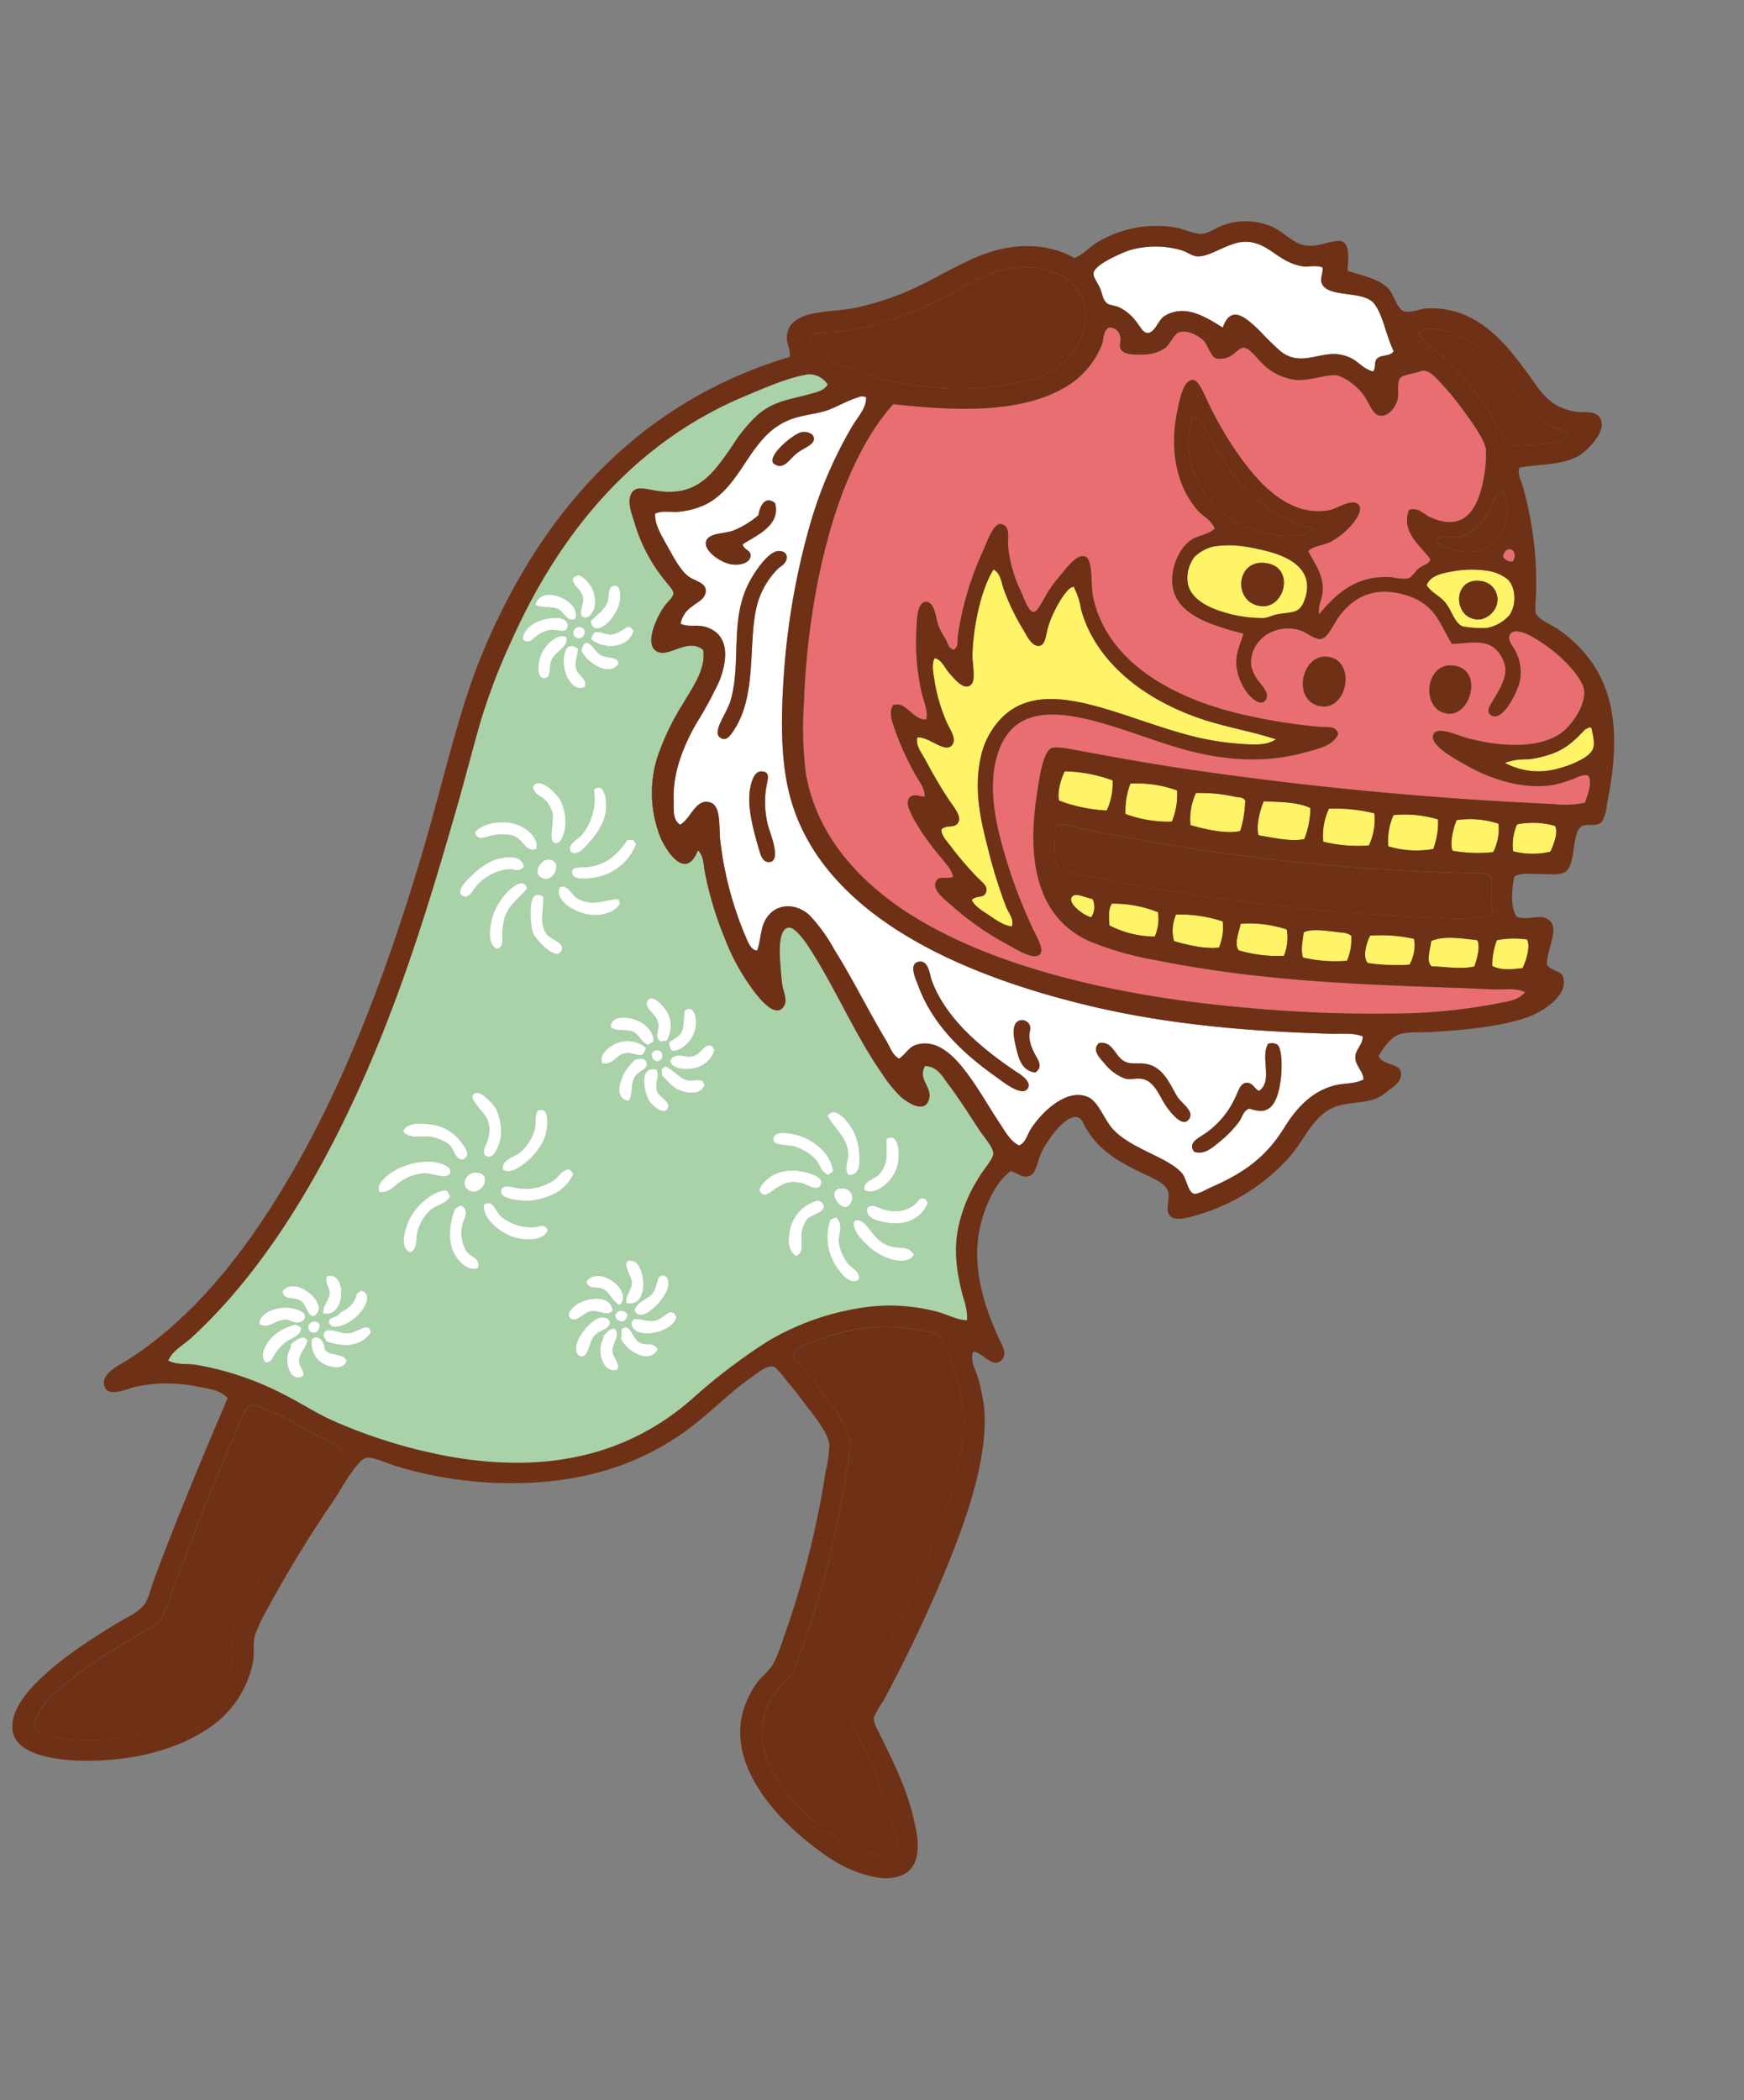 <svg xmlns="http://www.w3.org/2000/svg" xmlns:xlink="http://www.w3.org/1999/xlink" width="284.162" height="342.183" viewBox="0 0 284.162 342.183">
  <rect x="0" y="0" width="284.162" height="342.183" fill="#808080" stroke="none"/>
  <defs>
    <clipPath id="clip-path">
      <rect id="長方形_890" data-name="長方形 890" width="210.879" height="295.504" fill="none"/>
    </clipPath>
  </defs>
  <g id="グループ_299" data-name="グループ 299" transform="translate(81.452 0) rotate(16)">
    <g id="グループ_298" data-name="グループ 298" transform="translate(0 0)" clip-path="url(#clip-path)">
      <path id="パス_20421" data-name="パス 20421" d="M1.776,1.775A1.468,1.468,0,0,1,.019,1.482C-.242-.633,2.3-.438,1.776,1.775" transform="translate(182.104 40.641)" fill="#e86e71" fill-rule="evenodd"/>
      <path id="パス_20422" data-name="パス 20422" d="M0,5.033C.133,3.369,1.849,2.458,3.515,1.665A16.844,16.844,0,0,1,8.787.054a6.736,6.736,0,0,1,3.661.439c1.473.787,2.513,3.249,1.9,5.419a6.545,6.545,0,0,1-2.929,3.076,16.346,16.346,0,0,1-3.954.879c-1.474-.171-2.5-2.2-3.954-3.076C2.2,6,1.1,6,0,5.033M9.959,7.963a3.517,3.517,0,0,0,1.9-2.929A3.038,3.038,0,0,0,8.2,1.958c-4.692.729-2.461,7.611,1.757,6" transform="translate(171.431 44.998)" fill="#fff367" fill-rule="evenodd"/>
      <path id="パス_20423" data-name="パス 20423" d="M0,9.373A10.433,10.433,0,0,1,3.515,7.762,16.763,16.763,0,0,0,6.737,6C8.8,4.583,9.8,3.026,11.131.439c0,0,.439-.215.439-.439h.439c.494,1.022,1.263,2.155,1.172,3.222-.129,1.507-2.662,3.5-4.394,4.54A11.6,11.6,0,0,1,0,9.373" transform="translate(191.643 64.97)" fill="#fff367" fill-rule="evenodd"/>
      <path id="パス_20424" data-name="パス 20424" d="M6.066,0c.812.726.653,2.956.439,4.247A12.633,12.633,0,0,1,.647,5.858,8.355,8.355,0,0,1,.061,1.465,13.145,13.145,0,0,1,6.066,0" transform="translate(196.267 81.959)" fill="#fff367" fill-rule="evenodd"/>
      <path id="パス_20425" data-name="パス 20425" d="M6.8.041a8.548,8.548,0,0,1,.439,4.687A23.176,23.176,0,0,1,.793,6.338C.01,5.287-.093,2.867.06,1.359A14.981,14.981,0,0,1,6.8.041" transform="translate(186.602 84.115)" fill="#fff367" fill-rule="evenodd"/>
      <path id="パス_20426" data-name="パス 20426" d="M7.275.027A12.828,12.828,0,0,1,7.861,4.86,15.845,15.845,0,0,1,.684,6.471,10.3,10.3,0,0,1,.1,1.345,18.37,18.37,0,0,1,7.275.027" transform="translate(176.459 86.18)" fill="#fff367" fill-rule="evenodd"/>
      <path id="パス_20427" data-name="パス 20427" d="M4.783,0c.837.853.84,3.217.585,4.687C4.026,5.226,2.287,6.061.536,5.712A10.621,10.621,0,0,1,.1,1.465,14.7,14.7,0,0,1,4.783,0" transform="translate(198.283 100.999)" fill="#fff367" fill-rule="evenodd"/>
      <path id="パス_20428" data-name="パス 20428" d="M7.176,0c.809.856.793,2.969.732,4.247-1.839,1.041-4.427,1.334-6.737,1.9C.056,5.558.243,3.663,0,2.2,1.7.776,4.5.45,7.176,0" transform="translate(188.128 103.342)" fill="#fff367" fill-rule="evenodd"/>
      <path id="パス_20429" data-name="パス 20429" d="M7.173,0a6.371,6.371,0,0,1,.439,4.247A32.646,32.646,0,0,1,1.023,5.859C-.058,5.246-.15,2.975.144,1.465A24.59,24.59,0,0,1,7.173,0" transform="translate(178.17 105.978)" fill="#fff367" fill-rule="evenodd"/>
      <path id="パス_20430" data-name="パス 20430" d="M0,10.545C.646,9.586,1.734,9.8,2.49,9.52,5.768,8.3,7.09,5,7.323.439,7.281.2,7.461.187,7.469,0h.439c2.813,2.258,2.62,7.857-.293,10.106a8.877,8.877,0,0,1-5.272,1.318c-.782-.039-1.9-.1-2.343-.879" transform="translate(170.992 31.87)" fill="#6e3116" fill-rule="evenodd"/>
      <path id="パス_20431" data-name="パス 20431" d="M2.623.045A3.038,3.038,0,0,1,6.285,3.12a3.517,3.517,0,0,1-1.9,2.929C.163,7.654-2.068.773,2.623.045" transform="translate(177.008 46.911)" fill="#6e3116" fill-rule="evenodd"/>
      <path id="パス_20432" data-name="パス 20432" d="M2.537.123C7.8-1.108,8,7.269,4.148,7.886-.289,8.595-1.683,1.11,2.537.123" transform="translate(176.363 61.332)" fill="#6e3116" fill-rule="evenodd"/>
      <path id="パス_20433" data-name="パス 20433" d="M35.592.767c.4.526.109,1.856.586,2.49,1.511,2.013,6.122-.409,8.64.586,1.183.466,2.453,2.323,3.077,3.222a37.959,37.959,0,0,0,2.635,3.661c-.365,1.1-1.921,1.006-2.343,2.05-.178.824.388,1.482,0,2.05-2.542-.107-2.949-1.516-6-1.172-3.183.358-5.423,3.642-9.228,2.2a41.254,41.254,0,0,1-4.1-2.2c-2.741-1.467-5.908-3.188-6.151,1.025-2.9-.827-6.024-1.714-8.5-.146a4.887,4.887,0,0,0-1.317,1.172c-.658,1-.659,3.1-1.905,3.222-.642.066-1.447-.882-2.343-1.465a7.312,7.312,0,0,0-3.222-1.318c-.477-.043-1.543.065-1.757,0-.962-.294-1.15-1.086-1.9-2.05C1.1,13.255.048,12.584,0,11.9c-.1-1.491,3.764-4.6,4.834-5.272a15.1,15.1,0,0,1,7.908-2.2c.836.006,1.85.365,2.49.293C17.5,4.467,19.744.866,22.556.181c3.657-.89,5.778,1.809,9.96,1.318.884-.1,1.8-.781,3.076-.732" transform="translate(105.229 4.155)" fill="#fff" fill-rule="evenodd"/>
      <path id="パス_20434" data-name="パス 20434" d="M89.736,22.534c-.281,3.8,3.314,4.978,5.565,6.737.068.857-.925,1.238-1.465,2.05-.5.746-.553,1.65-1.318,2.05a8.634,8.634,0,0,1-2.343.439c-5.122,1.033-7.828,4.325-9.813,9.08-.64-1.195-.248-2.439-.439-3.515-.48-2.694-2.475-4.161-4.1-5.858.348-1.008,2.152-1.621,3.076-2.49a12.516,12.516,0,0,0,2.343-3.222c.526-1.029,1.509-3.475.146-3.954-1.227-.432-3.232,1.821-3.954,2.2-6.074,3.161-12.5-1.163-15.964-3.808a57.231,57.231,0,0,1-8.348-7.909C52.4,13.5,51,11.758,50.193,11.842c-1.653.172-1.354,3.676-1.172,5.858.548,6.576,3.515,11.734,7.616,14.353,1.373.876,2.138.672,3.515,2.05-.636,1.291-2.271,1.767-3.222,2.929-1.831,2.238-2.161,7.108.293,9.666,2.543,2.651,7.195,2.74,12.156,2.636-.109,2.678-.428,4.206.879,6.444A9.337,9.337,0,0,0,72.6,58.416c.907.665,2.8,1.615,3.222.293.384-1.194-1.151-2.005-1.757-2.49a6.583,6.583,0,0,1-2.05-2.2c-1.467-3.759,1.578-7.711,5.858-7.762,1.413-.017,2.779.817,3.808.439,1.116-.41,1.356-2.966,1.9-4.394,1.428-3.718,4.155-6.371,9.52-6.3,5.067.068,6.566,3.034,9.373,5.565,2.507-.785,4.441-2.043,6.737-1.318a5.536,5.536,0,0,1,2.636,2.49c.8,1.858.026,4.131-.439,6-.177.715-.626,1.82.293,2.2,2.171.891,3.222-4.7,3.076-6.591a7.448,7.448,0,0,0-2.2-4.687c-.332-.345-1.6-1.229-1.465-2.05.421-2.452,6.914.236,8.055.732,2.326,1.012,5.568,3.01,6.151,4.687.892,2.565-.666,6.26-1.757,7.616-2.528,3.143-7.917,4.826-14.353,4.98-1.682.04-5.283-.6-5.565.879-.373,1.969,4.842,3,6.3,3.369,5.371,1.347,10.912,1.146,14.939-.879a20.244,20.244,0,0,0,2.49-1.611c.7-.488,1.363-1.3,2.343-1.318.991.716.821,3.045.732,4.394a15.844,15.844,0,0,1-4.833,1.611A589.613,589.613,0,0,1,66.742,73.062c-5.312.715-11.037,1.314-17.136,1.9-1.983.192-4.693.364-5.272,1.025-1.062,1.212-.339,5.68-.146,7.323C45.4,93.607,49.225,102.937,58.98,104.4a51.457,51.457,0,0,0,11.277,0c17.973-1.448,34.032-5.607,49.8-9.52,1.6-.4,3.251-.757,4.833-1.172,1.535-.4,3.07-1.168,4.687-.879-.705,1.729-2.713,2.392-4.247,3.222a90.235,90.235,0,0,1-15.817,6.151,223.539,223.539,0,0,1-23.58,5.712c-15.97,3.067-36.359,5.109-53.018,1.172-11.573-2.735-21.134-8.571-25.777-18.161A59.319,59.319,0,0,1,3.619,79.8C-.039,65.275-2.487,43.057,4.2,29.124c10.085-1.738,20.219-4.209,26.069-10.252a14.049,14.049,0,0,0,3.954-8.495c.059-.957-.467-2.013.293-2.929a1.733,1.733,0,0,1,2.2.879c.465.8.056,1.764,1.025,2.2.942.421,2.727-.19,3.515-.439a6.2,6.2,0,0,0,3.076-2.05c.576-.864.735-2.463,1.318-2.929,1.091-.87,2.967-.487,4.1,0,.992.426,1.959,2.246,2.929,2.343a3.283,3.283,0,0,0,2.343-1.172c.459-.459.9-1.615,1.611-1.757,1.072-.215,2.988,1.554,4.687,2.2a9.412,9.412,0,0,0,4.394.586c2.441-.247,5.229-2.573,6.884-2.636a9.148,9.148,0,0,1,4.687,1.757c1.289.9,2.287,2.67,3.515,2.636,1.262-.035,2.1-1.488,2.2-3.076.071-1.163-.887-2.584-.586-3.661.2-.7,2.216-1.494,2.929-2.05,1.128-.88,3.1.58,4.54,1.465A38.115,38.115,0,0,1,93.251,4.08c2.255,1.726,5.163,3.992,5.858,5.565a22.613,22.613,0,0,1,1.025,6.884c-.049,4.331-1.987,6.964-6.884,6.151-1.029-.171-2.28-1.074-3.515-.146m-4.1,37.933a87.466,87.466,0,0,1-11.277,1.465c-14.2,1.083-25.7-2.722-30.317-11.863-.773-1.532-1.556-5.642-2.929-5.712-1.559-.081-2.6,3.165-3.369,4.833a17.63,17.63,0,0,0-1.025,3.076c-.389,1.552-.686,2.945-1.172,3.076-.807.217-2.092-1.628-2.783-2.49a22.029,22.029,0,0,1-4.1-6.444c-.557-1.447-.489-3.2-1.9-3.369-1.551-.192-1.612,3.161-1.9,5.126a50.674,50.674,0,0,0-.146,14.206c.114.777.682,1.828,0,2.49-.9.029-1.279-.841-1.757-1.318a16.535,16.535,0,0,1-1.611-1.611c-.68-.871-1.618-3.509-2.929-3.369-1.755.188-.687,3.812-.439,4.833a36.7,36.7,0,0,0,3.515,9.373c.8,1.518,2.033,2.824,2.05,4.247-2.177.714-3.956-2.094-5.858-.732-.323,1.538.752,2.757,1.465,3.808a45.484,45.484,0,0,0,5.126,6c.891.924,2.177,1.725,2.49,3.076-.942.209-1.954-.023-2.343.879-.445,1.031.946,2.369,1.758,3.222a38.145,38.145,0,0,0,5.858,4.687c1.095.795,2.274,1.451,2.783,2.49-1.022.841-2.324.267-2.49,1.611-.188,1.529,2.57,2.463,3.808,3.076a46.5,46.5,0,0,0,10.4,3.515c1.577.372,5.041,1.365,5.419-.146.238-.946-1.388-2.451-2.2-3.369A84.721,84.721,0,0,1,42.43,95.47c-2.556-4-6.382-10.093-6.151-16.4.455-12.394,16.695-8.934,28.559-8.934,8.338,0,14.79-2.006,19.772-5.126,1.62-1.014,3.873-2.136,4.1-4.247-.74-1.211-2.08-.5-3.076-.293M104.968,52.7c3.856-.616,3.657-8.994-1.611-7.762-4.22.986-2.827,8.471,1.611,7.762M84.61,57.244c4.611-.4,3.693-9.028-1.172-8.055-4.057.81-3.5,8.457,1.172,8.055" transform="translate(75.543 16.513)" fill="#e86e71" fill-rule="evenodd"/>
      <path id="パス_20435" data-name="パス 20435" d="M59.462.914c-.31,1.194-1.422,1.705-2.2,2.2-2.729,1.736-5.313,2.613-7.323,5.565a24.059,24.059,0,0,0-2.636,6c-1.67,5.027-3.038,9.223-8.787,10.4-2.28.466-4.313.089-4.833,1.465-.6,1.591.9,3.428,1.611,4.54a27.065,27.065,0,0,0,7.762,8.055c.729.521,1.516.943,1.611,1.465.123.676-.566,1.565-.879,2.49-.642,1.9-1.528,6.953,1.025,7.323,2.177.316,4.069-3.589,7.03-2.343,1.38,2.783.018,6.393-.732,9.373A40.655,40.655,0,0,0,49.5,67.113a19.556,19.556,0,0,0,4.247,12.45c1.825,2.058,5.79,5.293,6.3.146,1.163.611,1.515,2.037,2.05,3.074a56.114,56.114,0,0,0,6,9.373,35.41,35.41,0,0,0,7.762,7.616c1.216.83,4.2,2.734,4.687.293.2-1.009-.7-1.972-1.172-2.929-.427-.868-.8-1.943-1.172-2.928-.576-1.533-2.13-5.574-.586-6.445.987-.558,3.47,1.516,4.247,2.2,6.166,5.395,10.694,11.221,16.989,16.4a22.1,22.1,0,0,0,3.954,2.783c.953.488,4.1,1.612,4.54-.292.577-2.524-2.7-2.913-2.05-5.567,1.922-.536,3.233.887,4.394,1.758,2.567,1.927,4.283,3.5,7.03,5.858.908.779,3,2.081,3.222,3.076.177.8-.764,2.741-1.172,4.247a24.559,24.559,0,0,0-1.025,8.641c.322,4.51,2.124,7.872,3.954,10.984a9.909,9.909,0,0,1,1.611,3.369c-1.709.41-3.351-.029-4.98,0a30.2,30.2,0,0,0-13.035,3.222,41.883,41.883,0,0,0-12.449,9.227,93.944,93.944,0,0,0-9.227,12.449c-7.1,10.879-18.3,17.791-34.711,19.627a84.369,84.369,0,0,1-20.211-.294c-3.016-.406-5.885-1.329-8.934-1.9a48.963,48.963,0,0,0-15.232-.732c-1.488.193-2.957.9-4.54.587.173-1.714,1.684-3.133,2.636-4.688C12.847,162.033,18,138.576,19.625,113.247c.605-9.454.732-19.17.732-29.292,0-5.065-.146-9.958-.146-14.646a98.841,98.841,0,0,1,1.172-13.767c3.008-21.584,11.784-38.072,25.777-49.21,2.76-2.2,5.644-4.649,8.787-6.151a3.708,3.708,0,0,1,3.515.732M30.756,45.437c.35.893-.145,2.749.879,2.929.752.133,1.28-1.07,1.318-1.9A4.831,4.831,0,0,0,29,41.922c-.3.286-.715.458-.732,1.025.547,1.141,1.947,1.107,2.49,2.49m5.858,0c.221-2.057-.668-4.5-2.05-3.076-.209.813.173,1.545.146,2.343-.057,1.7-1.172,2.692-1.757,3.954,1.3,2.447,3.4-.831,3.661-3.222M23.58,48.513c1.385.366,2.469-.553,3.808-.293,1.074.209,2.02,1.716,3.076.732.216-3.106-7.024-4.056-6.884-.439M39.1,47.78c-.816.654-1.325,1.711-2.49,2.05-.879.256-1.861-.139-2.636.439.032.472-.26.62-.146,1.172,2.424,1.134,6.232-.183,6.3-3.222-.338-.15-.472-.5-1.025-.439M25.191,53.346a4.519,4.519,0,0,1,2.05-1.611c1.107-.366,2.5,0,2.343-1.318-.078-.641-.924-.989-1.611-.879-2.287.369-5.392,2.517-4.833,4.98,1.207.647,1.562-.561,2.05-1.172m5.565-2.05c.3.951,2.131.808,1.757-.879a.992.992,0,0,0-1.757.879m-4.1,4.98c-.1,1.137.281,3.773,1.611,3.369,1.079-.327.255-1.942.293-2.929.071-1.856,2.209-2.922,1.318-4.54-1.732-.153-3.068,2.3-3.222,4.1m9.373-2.783c-1.056-.226-3.371-2.939-3.222.146,1.078,1.437,5.464,3.168,6.444.439-.438-1.26-1.855-.294-3.222-.586M30.61,56.421c.6,1.828,2.706,4.18,4.394,2.783.009-1.483-1.6-1.476-2.2-2.49-.511-.869-.336-1.812-.586-3.222-2.312-.763-2.094,1.449-1.611,2.929m12.3,26.362a10.17,10.17,0,0,0,1.025-4.54c-.121-1.7-1.46-5.332-2.929-3.369a9.242,9.242,0,0,1,.146,7.616c-.482,1.022-2.014,2.138-.879,3.223,1.312.234,2.005-1.463,2.636-2.93m-8.787-3.954a7.345,7.345,0,0,1,1.318,1.318c.889,1.285.581,4.922,1.9,4.833.831-.056,1.08-1.406.879-2.928a7.955,7.955,0,0,0-1.9-3.956c-1.078-1.078-4.612-2.994-4.98-.878.875,1.325,1.607.867,2.783,1.61m15.525,2.2a1.625,1.625,0,0,0-1.172.293c-.865,2.792-2.321,4.919-5.126,6-1.092.424-2.349.517-2.05,1.465.382,1.208,2.3.474,3.369,0a8.7,8.7,0,0,0,5.419-7.323.738.738,0,0,1-.439-.439M30.756,83.809c-2.635-.261-5.741,1.328-6.444,3.077.737,1.338,1.8.288,2.636-.148a7.227,7.227,0,0,1,3.369-1.024c2.022.043,2.758,2.164,4.394,1.024-.178-1.815-2.247-2.759-3.954-2.929m5.858,7.176c2.493.752,2.935-3.984.293-3.076-1.092.376-1.687,2.656-.293,3.076m-7.909-.732a11.169,11.169,0,0,0-2.783,3.222c-.492.838-2.286,3.671-.586,3.954,1.1.184,1.267-1.554,1.757-2.49a8.065,8.065,0,0,1,4.247-3.808c.721-.237,1.72.055,2.2-1.025-.943-2.047-3.7-.589-4.833.146m20.8.732c-1.782.6-3.542,2.393-6.3,1.611-1.044-.3-1.819-1.626-3.076-1.025-.555,1.722,1.833,2.844,3.661,3.076a9.582,9.582,0,0,0,2.2,0c1.919-.276,4.1-1.621,4.247-3.222-.26-.131-.187-.594-.732-.439m-16.11,2.052c-1.482,1.26-2.822,4.5-2.49,7.468.157,1.413.6,3.377,2.05,3.661,1.039-.483.453-1.583.293-2.343a11.754,11.754,0,0,1-.439-2.929c.116-2.429,1.534-3.747,2.2-5.565-.116-.549-1.236-.871-1.611-.292m4.54,7.029c.653.863,5.137,3.653,5.272,1.318.07-1.216-2.284-1.162-3.076-1.757-1.665-1.25-1.518-3.571-2.2-5.712-3.355-1.036-.643,5.3,0,6.151m25.044,6.884c-.9-1.236-4.006-3.117-4.1-1.172-.056,1.142,2.243,1.479,2.783,2.929.486,1.308-.17,2.109,1.172,2.637.2-.245.652-.228.879-.441a4.608,4.608,0,0,0-.732-3.954m4.687,1.465c.155-1.969-1.184-4.576-2.49-3.074.054,1.247.718,2.432.439,3.661-.205.9-1.09,1.455-1.465,2.049a2.7,2.7,0,0,0,.732,1.172c1.17.049,2.63-1.865,2.783-3.808m-8.934.732c-2-.4-4.966.183-4.394,2.2,1.434.414,2.485-.536,3.808-.294,1.111.2,1.723,1.4,2.929,1.318a1.308,1.308,0,0,1,.586-.586c.021-1.162-1.561-2.365-2.929-2.636m12.449.586h-.732c-1,.785-.852,1.815-2.05,2.49-1.009.569-3.16,0-3.222,1.757.891,1.4,3.881.465,5.126-.732a4.329,4.329,0,0,0,1.318-3.074.743.743,0,0,1-.439-.441m-15.525,4.1c-.832.782-1.955,2.406-1.025,3.514,1.806-.093,1.787-2.038,3.222-2.636a26.666,26.666,0,0,1,2.636-.439,2.359,2.359,0,0,0,.293-1.318,4.662,4.662,0,0,0-5.126.88m7.469.731c1.079-.272.638-2.061-.439-1.757-1.384.392-.48,1.991.439,1.757m35.882,5.565a9.4,9.4,0,0,0-1.9-3.369c-1.3-1.333-4.106-3.384-4.833-1.318,1.67,1.749,4.148,2.513,4.98,5.126.3.943-.081,2.585,1.025,3.222,1.826-.489,1.141-2.436.732-3.661m-38.518-2.49c.383-.874,1.461-1.361,1.172-2.2a1.011,1.011,0,0,0-1.172-.586l-.879.439a10.216,10.216,0,0,0-.732,1.465c-.766,1.612-1.087,5.764,1.611,5.272.362-1.684-.67-2.866,0-4.394m8.055-1.463c-1.23-.012-2.617-1.1-3.954-1.172-.132.258-.354.426-.439.731.315.124.236.643.439.879.731.311,1.889,1.306,3.222,1.465,1.677.2,3.8-.2,3.808-2.05a.738.738,0,0,1-.439-.439c-1.159-.015-1.775.593-2.636.587m-4.833,4.98c.752.629,2.99,1.679,3.222.292.192-1.146-1.778-1.365-2.343-2.05-1.009-1.224-.212-2.388-1.172-3.515-3.12.153-.832,4.331.293,5.274m41.74-.441c.21-2.341-1.346-6.163-2.929-4.247.718,2.2,1.43,3.914.439,5.86-.542,1.062-2.188,1.643-1.611,3.074,1.821.544,3.875-2.163,4.1-4.687m-16.55-.878c-1.073-.059-4.19.134-4.1,1.463.1,1.474,2.475.41,3.808.439a8.184,8.184,0,0,1,3.661,1.025c1.075.627,1.418,1.812,2.783,1.9a6.443,6.443,0,0,1,.586-.732c-.825-2.274-3.638-3.932-6.737-4.1m22.555,4.246c-.463-.023-.884,0-1.025.293-.786,2.1-2.584,3.144-5.126,3.222-.869.027-2.03-.489-2.636.439-.007,1.9,2.448,1.616,3.808,1.465,3-.336,5.179-2.241,5.419-4.98a.738.738,0,0,1-.439-.439M86.41,127.162c-.6.588-2.487,3.22-.732,3.514.622.1,1.251-.918,1.465-1.172,1.174-1.4,2.061-2.3,4.247-2.342.848-.02,2.735.687,2.929-.587.248-1.624-3.139-1.361-4.247-1.172a6.982,6.982,0,0,0-3.661,1.759m13.474.585a1.511,1.511,0,0,0-1.9-1.611c-3.377.676,1.613,4.9,1.9,1.611m-52.725,8.495a10.912,10.912,0,0,0,1.757-4.247c.255-2.082-.632-5.956-2.343-4.247-.066,1.368.417,1.961.439,3.077a7.42,7.42,0,0,1-1.318,4.246c-.69,1-2.485,1.755-1.9,3.369,1.244.507,2.485-.918,3.369-2.2m-7.909-4.833a4.837,4.837,0,0,1,.879,2.929c.027,1.158-.609,2.733.732,2.783,1.1.043,1.417-2.241,1.172-3.954a9.318,9.318,0,0,0-1.9-3.808c-1.069-1.108-3.261-2.022-3.808-1.757-2.046.989,2.066,2.6,2.929,3.808m54.189,2.929a5.105,5.105,0,0,1,.293-1.758c.319-.782,2.347-1.812,2.05-2.783-.1-.317-.78-.867-1.318-.586a6.188,6.188,0,0,0-2.929,6.151c.16,1.38.466,2.8,2.05,3.515,1.483-1.1-.175-2.673-.146-4.54m13.914-1.318c-2.957-.389-4.4-3.539-6.151-2.343-.11,1.4,1.513,2.363,2.783,3.076a9.8,9.8,0,0,0,4.687,1.318c1.222-.029,3.052-.314,3.369-1.756-1.494-1.363-2.5,0-4.687-.294m-9.959-1.465a8.632,8.632,0,0,0,3.076,7.176c1.142.931,3,2.343,4.1.879-.362-1.411-1.7-1.338-2.636-2.05a7.857,7.857,0,0,1-2.2-2.783c-.461-1.123.007-2.79-1.318-3.661-.316-.4-.721.343-1.025.439m-61.219,4.54a7.22,7.22,0,0,0-5.712-1.463c-1.656.2-3.959.871-3.954,2.343,1.535,1.014,3.137-.354,4.833-.441a7.837,7.837,0,0,1,2.636.293c1.377.442,1.617,2.1,3.076,1.9,1.323-.978-.1-2.025-.879-2.636m17.721-.586c0,.194-.256.134-.293.294-.589.455-.777,1.377-1.318,2.049a8.471,8.471,0,0,1-4.833,2.784c-1.213.225-3.207-.1-2.929,1.318.269,1.373,4.111.474,4.98.145a11.437,11.437,0,0,0,3.515-2.2,6.6,6.6,0,0,0,2.05-3.954c-.339-.2-.486-.589-1.172-.439M39.69,143.271c2.085.15,2.762-3.4.439-3.222-2.08.164-2.445,3.078-.439,3.222m-11.277,1.611a7.546,7.546,0,0,1,3.369-2.343c1.2-.358,4.072.093,3.954-1.318-.07-.84-1.622-1.055-3.076-.879a11.239,11.239,0,0,0-5.419,2.784c-.879.858-2.841,3.133-1.757,4.393,1.664-.26,1.989-1.623,2.929-2.636m7.323-.585c-2.086.79-4.144,4.019-4.394,6.736-.178,1.937-.034,4.444,1.757,4.54,1.014-.923.14-2.395.146-3.661a7.537,7.537,0,0,1,1.025-3.808c.721-1.131,2.2-1.685,2.49-3.076-.226-.3-.7-.854-1.025-.731m15.671,1.756a7.9,7.9,0,0,1-5.712-.146c-1.195-.638-2.1-2.407-3.222-1.172.1,2.233,4.021,4.012,6.737,3.808,1.734-.129,4.227-.785,4.394-2.636-.926-.987-1.664-.034-2.2.146m-13.328.734c-.24,2.919.493,5.709,2.05,7.175.937.882,2.866,2.1,4.247,1.025-.074-1.706-1.5-1.332-2.49-2.049a5.668,5.668,0,0,1-1.9-4.1c-.07-.785.482-2.254-.732-2.783-.427-.37-.9.458-1.172.734m30.17.145c-2.4.255.676,2.484.879,3.516.267,1.357-.476,1.878,0,3.367,4.039-.157,1.285-7.114-.879-6.884m6.737,2.636c-.055-.841-.415-1.806-1.172-1.757-1.224.079-.583,1.634-.879,2.929-.362,1.588-1.931,1.854-2.2,3.808,1.739,2.237,4.361-3.237,4.247-4.98M61.952,152.2c.543,1.262,1.8.343,2.783.439,1.411.138,2.129,1.649,3.515,1.757,1.516-2.866-5.124-5.423-6.3-2.2m15.232,1.025h-.732c-.842.648-1.141,1.754-2.343,2.2-.978.36-2.2.145-3.076.586-.033.113,0,.288-.146.293-.186.853.629,1.357,1.172,1.466,2.229.441,5.852-2.053,5.565-4.1a.738.738,0,0,1-.439-.439m-15.525,2.783c-.66.659-1.764,2.526-.293,2.783.968.168,1.705-1.817,2.783-2.2,1.5-.528,2.628.272,3.222-1.026-1.2-2.507-4.471-.8-5.712.439m6.3.146c.344,1.135,2.194,1.119,1.9-.586a1.081,1.081,0,0,0-1.9.586m-2.05,1.025c-1.313.42-3.05,3.978-2.636,5.858.156.712.618,1.23,1.172,1.172,1.266-.132.638-2.623,1.172-3.808.555-1.235,1.86-1.4,1.9-2.783-.42-.79-1.079-.61-1.611-.439m7.03,2.2c-1.125-.254-1.714-1.913-2.929-1.758-.043.3-.4.288-.439.586a2.91,2.91,0,0,1,.293,1.318c1.042,1.573,5.593,3.145,6.3.146-1.04-1.1-1.917,0-3.222-.293m-5.858.439c.061.643-.082,1.311,0,1.9.275,2.015,2,4.08,3.661,2.929.162-1.312-1.277-1.64-1.611-2.783s.6-2.7-.586-3.515c-.921.055-1.015.939-1.465,1.465M21.09,163.043c-.237,1.166.984,1.617,1.172,2.636.207,1.135-.561,2.1-.146,3.369,3.874-.117,1.894-7.8-1.025-6m5.712,6c1.383-1.546,2.7-5.255.293-5.271-.251.139-.3.485-.586.585a4.007,4.007,0,0,1-1.465,3.515c-.281.29-.341.6-.586.88-.4.443-1.319.769-1.025,1.463.843,1.083,2.391-.079,3.369-1.172m-8.495-.879c.812.321,2.276,3.149,2.929,1.025.714-2.326-5.46-4.792-6.444-1.756.629,1.5,2.024.144,3.515.731M26.8,171.1c-1.184.349-3.538-.239-3.661,1.024-.061.621.616.8.732,1.172,3.493.173,5.734-.906,6.591-3.367-.793-1.93-2.067.7-3.661,1.172m-10.106.585c.48-.1,1.194.186,1.757,0s1.076-.575,1.025-1.172c-.114-1.311-2.88-.914-3.808-.585-1.511.533-3.517,1.928-3.076,3.661,1.768.488,2.408-1.543,4.1-1.905m4.687.879c1.135-.084,1.161-2.514-.439-1.757a.917.917,0,0,0,.439,1.757m-3.222-.439a9.088,9.088,0,0,0-2.49,2.2c-1.065,1.439-1.806,4-.439,4.98,1.028-.048.962-.991,1.172-1.611a7,7,0,0,1,1.465-2.781c.672-.742,1.84-1.491,1.465-2.637a1.73,1.73,0,0,0-1.172-.146m5.858,2.49c-.282-1.028-1.673-2.235-2.49-1.024a3.859,3.859,0,0,0,2.929,3.367c1.325.26,3.292.107,3.515-1.465-.665-1.262-3,.046-3.954-.879m-5.565.732c.281.6-.085,1.159,0,1.905.209,1.83,1.922,4.092,3.369,2.49.009-1-1.1-1.225-1.318-2.2-.273-1.2.438-2.161.439-3.515-.89-1-2.026.538-2.49,1.318" transform="translate(9.156 44.577)" fill="#a9d2a8" fill-rule="evenodd"/>
      <path id="パス_20436" data-name="パス 20436" d="M27.827.034c.532,1.738-.448,3.444-.879,5.126a69.581,69.581,0,0,0-2.2,17.136,118.725,118.725,0,0,0,2.343,23.433c1.422,6.951,3.238,14.037,6.3,19.479,9.168,16.3,31.414,21.288,57.119,20.065,13.7-.652,26.935-3.439,38.665-6.444,1.693-.433,3.378-1.175,5.126-1.025.36,1.279-.409,2.172-.293,3.222.19,1.726,1.911,2.026,2.343,3.516-1.178,1.07-2.7,1.373-3.954,2.049-3.242,1.75-5.109,4.865-6.3,9.08-1.581,5.608-4.519,9.063-8.787,12.6-.818.677-1.793,1.8-2.49,1.759-.908-.06-1.817-2.092-2.636-2.637-2.979-1.982-9.287-1.5-13.035-3.954-1.723-1.129-3.384-3.609-5.272-3.808-3.4-.359-6.148,3.787-7.323,7.323-.417,1.26-.239,2.622-1.172,3.369-1.55-.214-2.851-1.6-4.247-2.783-2.491-2.115-5.072-4.724-7.909-6.737-2.137-1.517-5.528-3.559-8.495-1.61-1.068.7-1.164,1.819-2.05,2.928-1.213-.259-1.908-1.38-2.783-2.2-4.046-3.774-8.032-8.167-12.3-12.01a26.731,26.731,0,0,0-5.419-4.247c-2.889-1.419-6.194-.232-6.737,3.076-.253,1.539.294,3.2.146,4.833-1.014.229-1.869-1-2.49-1.757a56.561,56.561,0,0,1-8.2-13.766c-.793-1.851-1.379-5.468-3.222-5.567-2.594-.138-2.357,3.466-3.808,4.833-1.484-.486-1.659-2.19-2.05-3.369-1.308-3.941-1.136-8.2,0-13.035A64.634,64.634,0,0,0,17.575,51c.358-4.065-.66-7.352-3.954-7.762-2.054-.255-2.929.8-4.687.586A4.19,4.19,0,0,1,9.959,40.6c.593-.908,1.679-1.668,1.465-2.929-.248-1.458-2.2-1.167-3.369-1.611-1.532-.581-3.16-2.281-4.54-3.661C2,30.883.338,29.413,0,27.715c1-.873,2.388-.879,3.515-1.318a12.888,12.888,0,0,0,4.1-2.49c4.987-4.8,3.585-12.893,9.52-17.136,1.779-1.271,3.593-1.866,5.126-2.929,1.408-.975,2.6-2.337,4.394-3.515A1.317,1.317,0,0,1,27.827.034M19.479,11.9c.742-1.041,2.219-2.024,2.05-2.929-.211-1.133-1.864-.917-2.49-.439-1.312,1-4.006,5.026-2.783,6,1.936.755,2.3-1.349,3.222-2.636M16.257,23.321a15,15,0,0,1-3.222,3.515c-1.3.963-3.8,1.478-3.808,2.929-.011,1.527,2.958,2.579,4.687,2.49,1.413-.072,3.173-.918,2.929-2.2-.183-.961-1.3-.6-1.757-1.465,1.537-1.831,5.231-4.634,3.222-7.909-1.761-.73-2.291.891-2.05,2.636m1.465,11.424c-1.13,6.663,2.506,12.536,2.49,18.893,0,1.982-1.417,5.479-.146,6.151,1.335.708,1.767-.954,2.05-1.9,2.019-6.759-2.064-14.714-2.05-20.8a13.094,13.094,0,0,1,1.757-6.444c.066-.121,1.074-1.037.732-2.05-.184-.546-.691-.773-1.465-.586-1.683.405-3.008,4.615-3.369,6.737m9.52,31.928c.322,2.88,2.49,6.392,3.808,8.495.633,1.009,1.266,2.193,2.2,2.052,2.5-.383-.967-4.722-1.465-5.567a15.376,15.376,0,0,1-2.05-5.712c-.2-1.783-.043-2.976-1.465-2.636-1.094.261-1.206,1.76-1.025,3.369m95.783,26.364c1.537-2.3-.458-9.743-1.757-10.107a1.881,1.881,0,0,0-1.465.294c-.614,2.546,2.452,5.53.732,7.761-.655.063-1.268-.928-2.2-.732-1.172.247-1.022,1.744-1.318,3.222a14.2,14.2,0,0,1-2.783,6.3c-.992,1.317-2.656,2.48-1.172,3.661,1.709.146,2.719-1.493,3.515-2.636a18.5,18.5,0,0,0,2.2-4.1c.289-.826.149-1.97,1.025-2.49,1.729.063,2.576-.2,3.222-1.172M62.391,89.813c3.741,5.157,9.523,8.463,16.4,10.838,1.124.388,5.187,2.161,5.419.146.142-1.223-2.461-1.848-2.636-1.9-7.19-2.312-13.785-5.521-17.429-10.69-.359-.51-1.249-2.79-2.636-2.2-1.76.751.231,2.916.879,3.808M83.042,94.5a6.911,6.911,0,0,1-.879-1.463c-.273-.683-.184-1.524-.439-1.905a1.344,1.344,0,0,0-2.343.146c-.37,1.108.433,2.587,1.025,3.661,1.014,1.839,2.074,3.593,4.247,3.222,1.155-1.55-.544-2.221-1.611-3.661m12.009-.879a7.574,7.574,0,0,0,3.954,1.465c.98-.044,2.008-.8,3.076-.731,1.754.109,3.05,1.867,4.247,2.928.588.521,4.1,3.452,4.54,1.025.226-1.25-1.963-1.944-2.783-2.636-1.366-1.153-3-3.5-5.419-3.807-1.867-.24-2.976.763-4.394.585-1.84-.229-2.841-2.764-4.98-1.756-.88,1.433.852,2.352,1.757,2.928" transform="translate(47.38 45.75)" fill="#fff" fill-rule="evenodd"/>
      <path id="パス_20437" data-name="パス 20437" d="M10.051.085C15.18-.336,19.8.692,19.571,5.8c-.111,2.47-1.156,2.5-3.369,3.515-.865.4-1.554,1.072-2.2,1.318a21.434,21.434,0,0,1-7.03.879C3.8,11.4,1.231,10.5.385,8.287a5.683,5.683,0,0,1,0-4.1A6.612,6.612,0,0,1,2.875,1.7C4.752.678,7.2.319,10.051.085m3.076,8.787C16.972,8.1,16.608.91,11.516,1.989c-4.6.974-2.943,7.8,1.611,6.884" transform="translate(133.406 51.85)" fill="#fff367" fill-rule="evenodd"/>
      <path id="パス_20438" data-name="パス 20438" d="M57.146,14.8c-1.242,1.5-3.544,1.919-5.565,2.343a43.648,43.648,0,0,1-6.884.879c-12.165.553-25.99-3.124-31.2,5.272a12.98,12.98,0,0,0-1.758,7.762c.38,5.3,2.786,9.647,5.126,13.621a79.377,79.377,0,0,0,5.565,8.495c.666.862,1.821,1.528,1.757,2.783-1.361.27-2.828-.33-4.1-.732-1.239-.392-2.623-.726-3.369-1.611.5-1.008,1.849-.7,1.9-1.9.049-1.069-1.267-1.408-2.343-2.05a56.192,56.192,0,0,1-5.272-3.515c-.891-.672-1.958-1.245-2.2-2.2.6-1.129,2.219-.647,2.343-2.05.093-1.053-1.534-2.118-2.49-2.929C6.528,37.143,4.888,35.511,3.1,33.69c-.912-.93-2.1-1.718-2.2-3.076,1.789-.76,5.32,1.485,5.858-.586.277-1.063-1.129-2.143-1.9-3.076a27.451,27.451,0,0,1-3.808-6C.514,19.8-.144,18.62.028,17.434c1.131-.181,1.891.93,2.929,1.611.961.63,3.544,2.482,4.1.586.272-.926-.895-3.25-1.172-4.247C4.821,11.551,4.128,4.822,5.3.884c1.321.293,1.806,1.7,2.49,2.636a36.1,36.1,0,0,0,4.833,5.419c.6.557,1.964,2.172,3.076,1.9,1.164-.281.741-1.805.732-3.369C16.418,5.1,17.305,1.348,18.189.3a1.034,1.034,0,0,1,.439-.293c.124-.027.138.057.146.146a11.466,11.466,0,0,1,2.05,3.076C25.07,10.172,33.64,14.391,44.4,14.944c4.161.214,8.579-.321,12.742-.146" transform="translate(97.587 66.137)" fill="#fff367" fill-rule="evenodd"/>
      <path id="パス_20439" data-name="パス 20439" d="M7.442,0a9.922,9.922,0,0,1,.586,5.272A23.532,23.532,0,0,1,.7,6.737,10.434,10.434,0,0,1,.119,1.318,25.853,25.853,0,0,1,7.442,0" transform="translate(166.04 88.11)" fill="#fff367" fill-rule="evenodd"/>
      <path id="パス_20440" data-name="パス 20440" d="M7.707.111a14.39,14.39,0,0,1,.439,5.126C6.242,6.261,3.444,6.393.824,6.7.012,5.487-.125,2.9.092,1.136,2.349.624,5.446-.324,7.707.111" transform="translate(155.521 90.05)" fill="#fff367" fill-rule="evenodd"/>
      <path id="パス_20441" data-name="パス 20441" d="M8.168.279a17.911,17.911,0,0,1,.586,4.98C6.828,6.371,3.25,6.574.7,6.576A10.09,10.09,0,0,1,.113,1.3,25.093,25.093,0,0,1,6.411.132C7.019.089,7.674-.216,8.168.279" transform="translate(144.516 91.64)" fill="#fff367" fill-rule="evenodd"/>
      <path id="パス_20442" data-name="パス 20442" d="M7.653.028a11.277,11.277,0,0,1,.586,5.126,20.14,20.14,0,0,1-7.616.879,12.7,12.7,0,0,1-.586-4.98A19.348,19.348,0,0,1,7.653.028" transform="translate(133.901 93.354)" fill="#fff367" fill-rule="evenodd"/>
      <path id="パス_20443" data-name="パス 20443" d="M8.065.078A10.5,10.5,0,0,1,8.5,5.057,25.445,25.445,0,0,1,.6,5.643C-.062,4.608-.121,2.3.156.81A23.5,23.5,0,0,1,8.065.078" transform="translate(122.943 94.623)" fill="#fff367" fill-rule="evenodd"/>
      <path id="パス_20444" data-name="パス 20444" d="M7.616.186a8.992,8.992,0,0,1,.439,4.1,22.961,22.961,0,0,1-7.03,1.465C.323,4.794.215,3.242,0,1.8,1.045.671,4.372.421,6.3.039A2.4,2.4,0,0,1,7.616.186" transform="translate(167.769 108.136)" fill="#fff367" fill-rule="evenodd"/>
      <path id="パス_20445" data-name="パス 20445" d="M7.469.028A7.76,7.76,0,0,1,8.2,4.275,21.726,21.726,0,0,1,.879,5.447C-.118,4.735.084,2.824,0,1.2A19.324,19.324,0,0,1,7.469.028" transform="translate(157.517 110.198)" fill="#fff367" fill-rule="evenodd"/>
      <path id="パス_20446" data-name="パス 20446" d="M7.671.029a8.383,8.383,0,0,1,.586,4.247C6.4,5.146,3.2,5.315.934,5.3A6.418,6.418,0,0,1,.055,1.054,21.887,21.887,0,0,1,7.671.029" transform="translate(146.918 111.808)" fill="#fff367" fill-rule="evenodd"/>
      <path id="パス_20447" data-name="パス 20447" d="M7.724.146A7.3,7.3,0,0,1,8.31,4.1a16.147,16.147,0,0,1-7.616.293C.4,3.367-.258,2.094.108.878A19.459,19.459,0,0,1,7.724.146" transform="translate(136.32 113.156)" fill="#fff367" fill-rule="evenodd"/>
      <path id="パス_20448" data-name="パス 20448" d="M3.38.005a2.964,2.964,0,0,1,.586,2.928C2.518,2.938-.194,1.811.011.738.21-.309,1.819.095,3.38.005" transform="translate(129.826 114.174)" fill="#fff367" fill-rule="evenodd"/>
      <path id="パス_20449" data-name="パス 20449" d="M144.922,4.337c2.467.168,5.1-.275,7.323,1.025.73.428,2.192,2.669,3.222,2.783,1.092.121,2.557-1.139,3.515-1.465,8.064-2.751,14.512,2.356,19.038,5.858,2.448,1.894,4.366,4.008,8.641,3.661,1.346-.109,2.9-.957,3.956-.439,2.7,1.322-.166,6.148-1.173,7.176-2.265,2.318-5.986,3.083-8.787,4.54.007,1.127.836,1.864,1.319,2.636A57.212,57.212,0,0,1,189,46.663c.266,1.064.447,2.457.879,2.929.79.858,2.965,1.011,4.249,1.465C204.418,54.7,208.5,62.976,209.509,76.248a6.8,6.8,0,0,1,0,2.929c-.553,1.3-2.612.74-3.222,2.05-.76,1.638.915,5.595-.145,7.323-.565.919-2.594,1.219-3.956,1.611-1.548.445-3.117.6-3.953,1.611.3,2.486.729,4.837,2.2,6.151,2.108.048,3.351-1.478,4.98-1.025,2.4.665,1.123,4.521,1.9,7.176.95.791,2.475.259,3.077,1.172,1.85,2.81-2.035,6.6-3.369,7.616-3.593,2.734-9.481,5.063-14.646,6.884-1.742.614-4,1.075-5.127,1.9-1.2.884-1.867,3.009-2.2,4.247.968,1.378,3.585.131,4.247,1.611.605,1.356-.549,2.553-1.173,3.369a6.494,6.494,0,0,1-2.343,2.343c-.942.6-3.072,1.311-4.393,2.052-3.907,2.183-3.888,6.505-5.858,10.69a32.391,32.391,0,0,1-12.01,13.181c-1.208.755-2.72,1.613-3.661,1.318-1.489-.467-.9-2.752-1.757-3.954-.77-1.075-2.827-1.3-4.688-1.611-4.783-.786-7.986-1.744-10.984-4.54-.492-.46-.982-1.318-1.756-1.318-2.081,0-3.786,5.132-4.1,7.176-.231,1.488.106,3.382-.732,4.1-.909.78-1.876.212-3.223.146-1.546,1.934-2.232,5.032-2.342,8.2-.217,6.271,2.626,11.529,5.565,15.525.565.768,1.44,1.86,2.343,2.929.827.98,2.174,2.036,1.465,3.369-1.018,1.914-3.627-.614-4.833,0-.051,1.677,1.366,2.808,2.2,4.247a29.113,29.113,0,0,1,2.2,4.394c2.78,7.674,2.06,18.4,1.025,27.388-.862,7.48-2.218,15.381-3.808,22.7a14.534,14.534,0,0,0-.732,2.929c.084.8,1.073,1.732,1.758,2.49,3.543,3.921,6.449,7.039,9.08,11.717,1.423,2.53,3.366,6.373,1.025,8.934a6.814,6.814,0,0,1-3.808,1.757c-4.851.682-9.313-.9-13.035-2.49-7.753-3.314-18.972-10.687-14.939-22.408.486-1.41,1.423-2.517,1.757-3.808a29.94,29.94,0,0,0,.438-4.54,146.974,146.974,0,0,0-.878-27.972,21.537,21.537,0,0,0-.586-4.249c-.738-2.016-3.941-4.065-5.712-5.419-.84-.641-1.92-1.458-3.222-2.343-1.169-.8-2.736-2.038-3.369-2.05-1.046-.021-2.209,1.7-3.076,2.783-2.612,3.272-4.584,6.962-7.03,10.252C87.38,223.835,78,229.5,65.541,232.519a65.344,65.344,0,0,1-15.525,1.757c-1.81,0-4.333-.443-5.418,0-1.356.553-2.542,5.936-3.077,7.616a202.043,202.043,0,0,0-5.711,20.651,24.8,24.8,0,0,0-.732,4.541c.006,1.424.726,2.767.879,4.246a16.885,16.885,0,0,1-4.394,12.888c-4.122,4.7-10.328,8.133-17.282,10.106-4.144,1.175-11.53,2.554-13.035-1.758-.9-2.583.411-5.794,1.611-8.055a45.422,45.422,0,0,1,4.1-6.151,97.22,97.22,0,0,1,7.178-8.2,9.68,9.68,0,0,0,2.2-2.783c.461-1.263.305-3.012.439-4.687.847-10.612,2.082-21.306,3.369-31.488-1.443-.958-3.585-.641-5.419-.439a24.061,24.061,0,0,0-9.52,2.783c-1.09.6-3.919,3.15-4.98,1.172-.981-1.828,1.549-3.887,2.636-5.126,8.647-9.86,13.961-23,17.575-37.933,4.148-17.141,5.712-36.9,5.712-57.7,0-10.7-.638-21.262.439-30.756,3.207-28.255,15.7-48.08,34.856-60.341-.29-1.493-1.582-2.164-1.463-4.1.22-3.583,6.117-4.737,9.373-6.444a46,46,0,0,0,9.227-6.444c2.724-2.451,5.353-5.275,8.2-7.469,3.555-2.739,8.906-5.175,14.792-3.808,1.238-.908,1.79-2.306,2.783-3.369a18.7,18.7,0,0,1,12.3-6,22.786,22.786,0,0,0,3.367,0c1.393-.309,2.287-1.77,3.661-2.636A10.583,10.583,0,0,1,131.007.822c2,.222,3.729,1.476,5.712,1.465,2.2-.012,3.593-1.588,5.42-2.2,2.046-.682,2.41,2.7,2.783,4.247m-7.176,1.318c-4.183.491-6.3-2.208-9.96-1.318-2.812.685-5.059,4.285-7.323,4.54-.638.072-1.653-.286-2.49-.293a15.117,15.117,0,0,0-7.908,2.2c-1.07.676-4.934,3.782-4.833,5.273.045.686,1.1,1.357,1.756,2.2.754.965.942,1.756,1.905,2.05.214.066,1.279-.043,1.756,0a7.316,7.316,0,0,1,3.223,1.318c.895.582,1.7,1.53,2.343,1.465,1.245-.127,1.246-2.219,1.9-3.222a4.894,4.894,0,0,1,1.318-1.172c2.471-1.567,5.593-.681,8.495.146.243-4.213,3.41-2.492,6.151-1.025a41.411,41.411,0,0,0,4.1,2.2c3.8,1.445,6.044-1.839,9.227-2.2,3.055-.343,3.461,1.064,6,1.172.388-.569-.177-1.227,0-2.05.422-1.044,1.978-.952,2.345-2.05a37.777,37.777,0,0,1-2.636-3.661c-.624-.9-1.894-2.755-3.076-3.222-2.519-.995-7.13,1.427-8.641-.586-.476-.633-.186-1.964-.586-2.49-1.272-.048-2.192.628-3.076.732m46.279,13.914c-8.159-1.548-11.691-10.643-21.09-10.252-1.565.065-3.541.349-4.1,1.757,1.65,1.217,3.467,1.7,5.274,2.636A45.608,45.608,0,0,1,175.677,22.2c.741.757,1.585,1.776,2.2,1.9,1.689.354,3.543-.709,5.125-1.318,1.694-.652,3.414-1.069,3.808-2.783-.989-.53-1.82-.256-2.783-.439M168.793,39.194c4.9.813,6.836-1.82,6.884-6.151a22.62,22.62,0,0,0-1.024-6.884c-.7-1.573-3.6-3.84-5.86-5.565a38.61,38.61,0,0,0-3.367-2.343c-1.444-.884-3.414-2.345-4.54-1.465-.713.557-2.735,1.354-2.93,2.05-.3,1.078.658,2.5.587,3.661-.1,1.588-.936,3.04-2.2,3.076-1.228.034-2.226-1.738-3.515-2.636a9.163,9.163,0,0,0-4.687-1.758c-1.655.063-4.443,2.391-6.884,2.636a9.412,9.412,0,0,1-4.394-.586c-1.7-.643-3.616-2.412-4.687-2.2-.71.143-1.152,1.3-1.611,1.758a3.285,3.285,0,0,1-2.343,1.172c-.97-.1-1.937-1.916-2.93-2.343-1.133-.487-3.01-.87-4.1,0-.585.466-.742,2.065-1.318,2.929A6.194,6.194,0,0,1,116.8,26.6c-.788.249-2.572.86-3.514.439-.969-.433-.561-1.394-1.025-2.2a1.733,1.733,0,0,0-2.2-.879c-.76.917-.236,1.972-.294,2.929a14.042,14.042,0,0,1-3.954,8.495C99.966,41.429,89.832,43.9,79.747,45.638c-6.692,13.933-4.244,36.151-.585,50.674a59.23,59.23,0,0,0,3.515,11.131c4.643,9.589,14.2,15.426,25.777,18.161,16.657,3.937,37.045,1.9,53.017-1.172a223.259,223.259,0,0,0,23.581-5.712,90.185,90.185,0,0,0,15.816-6.151c1.535-.83,3.543-1.493,4.249-3.222-1.618-.289-3.151.476-4.688.879-1.581.415-3.228.774-4.832,1.172-15.764,3.913-31.823,8.072-49.8,9.52a51.454,51.454,0,0,1-11.277,0c-9.755-1.467-13.582-10.8-14.792-21.09-.193-1.643-.915-6.111.146-7.323.58-.662,3.289-.834,5.272-1.025,6.1-.589,11.823-1.189,17.136-1.9a589.682,589.682,0,0,0,58.876-10.984A15.855,15.855,0,0,0,206,76.98c.089-1.349.258-3.676-.732-4.394-.98.015-1.644.83-2.343,1.318a20.117,20.117,0,0,1-2.491,1.611c-4.025,2.025-9.567,2.226-14.937.879-1.457-.365-6.671-1.4-6.3-3.369.279-1.48,3.882-.838,5.565-.879,6.434-.154,11.824-1.837,14.353-4.98,1.091-1.356,2.65-5.049,1.756-7.616-.582-1.677-3.825-3.675-6.15-4.687-1.141-.5-7.635-3.184-8.056-.732-.14.821,1.133,1.705,1.465,2.05a7.441,7.441,0,0,1,2.2,4.687c.148,1.887-.9,7.482-3.076,6.591-.918-.377-.47-1.482-.292-2.2.465-1.873,1.241-4.147.439-6a5.553,5.553,0,0,0-2.636-2.49c-2.3-.725-4.231.533-6.738,1.318-2.807-2.531-4.306-5.5-9.372-5.565-5.366-.073-8.094,2.58-9.52,6.3-.549,1.428-.788,3.985-1.9,4.394-1.029.378-2.395-.456-3.809-.439-4.279.051-7.324,4-5.857,7.762a6.571,6.571,0,0,0,2.05,2.2c.6.485,2.142,1.3,1.756,2.49-.424,1.322-2.314.372-3.221-.293a9.321,9.321,0,0,1-2.343-2.636c-1.307-2.238-.987-3.766-.879-6.444-4.964.1-9.613.015-12.156-2.636-2.454-2.558-2.124-7.427-.293-9.666.95-1.162,2.585-1.638,3.222-2.929-1.378-1.378-2.144-1.174-3.515-2.05-4.1-2.619-7.068-7.777-7.616-14.353-.182-2.182-.481-5.685,1.17-5.858.8-.084,2.212,1.659,2.93,2.49a57.168,57.168,0,0,0,8.348,7.909c3.461,2.645,9.888,6.969,15.963,3.808.724-.376,2.728-2.629,3.954-2.2,1.362.48.381,2.925-.145,3.954a12.553,12.553,0,0,1-2.343,3.222c-.924.869-2.729,1.482-3.077,2.49,1.627,1.7,3.621,3.165,4.1,5.858.192,1.076-.2,2.32.439,3.515,1.983-4.755,4.69-8.048,9.811-9.08a8.625,8.625,0,0,0,2.343-.439c.766-.4.824-1.3,1.318-2.05.539-.813,1.534-1.194,1.466-2.05-2.252-1.759-5.847-2.933-5.567-6.737,1.236-.928,2.486-.024,3.515.146M87.509,22.2c-2.421,2.146-4.549,4.49-7.03,6.591A53.547,53.547,0,0,1,68.032,36.7c-.957.425-4.424,1.1-4.394,2.49.023,1.1,3.183,2.093,4.246,2.343,5.633,1.323,13.2.527,18.016-.439,6.436-1.291,14.63-4.63,18.014-8.641,2.312-2.742,3.348-7.855,1.024-11.424-1.644-2.523-4.467-3.625-8.347-3.222-4.039.419-6.608,2.2-9.082,4.394m85.824,21.09a8.873,8.873,0,0,0,5.272-1.318c2.915-2.248,3.107-7.848.293-10.106h-.439c-.007.187-.187.2-.145.439-.233,4.557-1.556,7.864-4.834,9.08-.754.281-1.844.066-2.489,1.025.439.784,1.56.84,2.342.879m-37.2-1.9c-1.307-.928-2.779-2.357-4.247-3.661-1.206-1.072-3.093-3.422-4.247-3.661h-.146a.4.4,0,0,0-.293.439c.112,8.911,7.53,14.8,15.964,14.646a17.429,17.429,0,0,0,4.687-.732c1.225-.391,2.828-.937,3.369-2.2a23.672,23.672,0,0,1-15.085-4.833m45.987.732a1.469,1.469,0,0,0,1.757.293c.524-2.213-2.019-2.408-1.757-.293M65.1,44.759c-3.143,1.5-6.027,3.956-8.786,6.151-13.993,11.137-22.768,27.626-25.777,49.21a98.84,98.84,0,0,0-1.172,13.767c0,4.688.146,9.581.146,14.646,0,10.121-.127,19.838-.732,29.292C27.16,183.154,22,206.611,11.792,223.292c-.952,1.555-2.463,2.974-2.636,4.687,1.583.316,3.052-.393,4.54-.586a48.914,48.914,0,0,1,15.23.732c3.05.575,5.919,1.5,8.934,1.9a84.318,84.318,0,0,0,20.212.293c16.413-1.836,27.616-8.746,34.709-19.625a94.16,94.16,0,0,1,9.227-12.449,41.887,41.887,0,0,1,12.45-9.227,30.2,30.2,0,0,1,13.035-3.222c1.628-.029,3.271.41,4.98,0a9.91,9.91,0,0,0-1.611-3.369c-1.831-3.112-3.631-6.475-3.954-10.984a24.558,24.558,0,0,1,1.025-8.641c.408-1.506,1.349-3.449,1.172-4.247-.22-.995-2.314-2.3-3.222-3.076-2.747-2.356-4.463-3.931-7.03-5.858-1.161-.871-2.471-2.295-4.394-1.758-.646,2.653,2.628,3.043,2.05,5.565-.437,1.905-3.588.781-4.54.293a22.05,22.05,0,0,1-3.954-2.783c-6.3-5.182-10.823-11.009-16.99-16.4-.776-.681-3.26-2.755-4.246-2.2-1.544.871.011,4.912.585,6.444.37.986.744,2.061,1.173,2.929.469.957,1.369,1.92,1.172,2.929-.483,2.441-3.471.537-4.688-.293a35.437,35.437,0,0,1-7.762-7.616,56.187,56.187,0,0,1-6-9.373c-.536-1.039-.887-2.464-2.052-3.074-.508,5.147-4.472,1.911-6.3-.148a19.552,19.552,0,0,1-4.247-12.449,40.573,40.573,0,0,1,1.611-9.666c.749-2.98,2.113-6.591.731-9.373-2.96-1.246-4.85,2.659-7.029,2.343-2.553-.37-1.667-5.426-1.025-7.323.312-.925,1-1.814.879-2.49-.1-.521-.881-.943-1.611-1.465a27.079,27.079,0,0,1-7.762-8.055c-.709-1.112-2.213-2.949-1.611-4.54.52-1.376,2.553-1,4.833-1.465,5.75-1.177,7.118-5.373,8.787-10.4a24.1,24.1,0,0,1,2.636-6c2.01-2.952,4.594-3.83,7.323-5.565.775-.493,1.886-1,2.2-2.2a3.71,3.71,0,0,0-3.516-.732m109.843,7.03c1.452.873,2.481,2.9,3.954,3.076a16.344,16.344,0,0,0,3.956-.879,6.536,6.536,0,0,0,2.928-3.076c.61-2.17-.431-4.632-1.9-5.419a6.732,6.732,0,0,0-3.661-.439,16.852,16.852,0,0,0-5.272,1.611c-1.665.793-3.382,1.7-3.514,3.369,1.1.965,2.2.967,3.514,1.757M74.035,46.078c-1.8,1.177-2.985,2.54-4.393,3.515-1.533,1.062-3.348,1.659-5.126,2.929C58.581,56.763,59.983,64.86,55,69.657a12.88,12.88,0,0,1-4.1,2.49c-1.127.439-2.514.445-3.514,1.318.338,1.7,2,3.168,3.514,4.687,1.382,1.38,3.01,3.08,4.541,3.661,1.172.444,3.121.153,3.369,1.611.214,1.261-.874,2.02-1.466,2.929a4.183,4.183,0,0,0-1.024,3.222c1.758.218,2.633-.841,4.685-.586,3.294.41,4.313,3.7,3.956,7.762a64.914,64.914,0,0,1-1.757,7.909c-1.136,4.837-1.308,9.094,0,13.035.392,1.179.565,2.882,2.05,3.369,1.451-1.367,1.214-4.971,3.808-4.833,1.842.1,2.429,3.715,3.222,5.565a56.545,56.545,0,0,0,8.2,13.767c.622.76,1.476,1.987,2.49,1.757.149-1.635-.4-3.294-.145-4.833.543-3.308,3.848-4.5,6.737-3.076a26.764,26.764,0,0,1,5.419,4.247c4.27,3.842,8.257,8.236,12.3,12.01.874.816,1.57,1.938,2.783,2.2.885-1.109.982-2.227,2.05-2.929,2.967-1.948,6.356.094,8.495,1.611,2.836,2.013,5.417,4.622,7.909,6.737,1.4,1.185,2.7,2.569,4.247,2.783.932-.747.754-2.109,1.172-3.369,1.175-3.537,3.92-7.682,7.323-7.323,1.888.2,3.549,2.679,5.272,3.808,3.747,2.456,10.054,1.972,13.035,3.954.819.544,1.728,2.576,2.636,2.636.7.045,1.671-1.08,2.489-1.758,4.268-3.533,7.207-6.988,8.787-12.6,1.189-4.217,3.056-7.33,6.3-9.08,1.252-.677,2.777-.98,3.956-2.05-.432-1.489-2.154-1.789-2.343-3.515-.116-1.05.652-1.943.292-3.222-1.747-.15-3.433.592-5.126,1.025-11.731,3-24.97,5.792-38.664,6.444-25.7,1.223-47.95-3.764-57.119-20.065-3.061-5.442-4.876-12.528-6.3-19.479a118.727,118.727,0,0,1-2.342-23.433,69.582,69.582,0,0,1,2.2-17.136c.431-1.683,1.411-3.388.878-5.126a1.319,1.319,0,0,0-1.172.293m62.245,7.469a6.618,6.618,0,0,0-2.489,2.49,5.683,5.683,0,0,0,0,4.1c.845,2.216,3.415,3.115,6.589,3.222a21.442,21.442,0,0,0,7.031-.879c.643-.247,1.332-.92,2.2-1.318,2.214-1.019,3.257-1.045,3.367-3.515.231-5.105-4.391-6.133-9.519-5.712a18.532,18.532,0,0,0-7.178,1.611m64.149,19.186c1.733-1.037,4.264-3.033,4.395-4.54.09-1.065-.677-2.2-1.173-3.222h-.439c0,.226-.436.436-.438.439-1.334,2.586-2.331,4.144-4.394,5.565a16.763,16.763,0,0,1-3.222,1.757,10.473,10.473,0,0,0-3.516,1.611,11.6,11.6,0,0,0,8.787-1.611m-4.1,10.691a8.344,8.344,0,0,0,.587,4.394,12.651,12.651,0,0,0,5.858-1.611c.212-1.291.372-3.521-.439-4.247a13.135,13.135,0,0,0-6.006,1.465m-9.666,2.05c-.15,1.509-.05,3.929.734,4.98a23.134,23.134,0,0,0,6.444-1.611,8.547,8.547,0,0,0-.439-4.687,15.017,15.017,0,0,0-6.738,1.318m-10.106,2.05a10.315,10.315,0,0,0,.586,5.126,15.837,15.837,0,0,0,7.176-1.611,12.855,12.855,0,0,0-.585-4.833,18.376,18.376,0,0,0-7.178,1.318m-10.4,1.9a10.421,10.421,0,0,0,.587,5.419,23.538,23.538,0,0,0,7.323-1.465,9.921,9.921,0,0,0-.587-5.272,25.854,25.854,0,0,0-7.323,1.318m-10.544,1.757c-.216,1.761-.079,4.351.732,5.565,2.62-.309,5.417-.441,7.323-1.465a14.417,14.417,0,0,0-.439-5.126c-2.262-.435-5.358.513-7.616,1.025m-4.688.586a25.094,25.094,0,0,0-6.3,1.172,10.09,10.09,0,0,0,.586,5.272c2.551,0,6.13-.205,8.055-1.318a17.865,17.865,0,0,0-.586-4.98c-.494-.494-1.15-.189-1.759-.146m44.524,3.661c-.532-1.969-.475-3.29-2.345-2.783a349.527,349.527,0,0,1-64.587,10.984c-1.466.1-3.094-.172-4.395.732.439,2.132,1.078,6,2.784,6.591.823.283,2.873,0,4.539-.146a352.487,352.487,0,0,0,57.266-9.373,35.4,35.4,0,0,0,7.762-2.49c.082-.8-.635-2.07-1.025-3.515m-61.512-1.025a12.7,12.7,0,0,0,.586,4.98,20.116,20.116,0,0,0,7.616-.879,11.278,11.278,0,0,0-.586-5.126,19.39,19.39,0,0,0-7.616,1.025M123.1,95.434c-.277,1.494-.218,3.8.439,4.833a25.437,25.437,0,0,0,7.908-.586,10.473,10.473,0,0,0-.439-4.98,23.523,23.523,0,0,0-7.908.732m75.279,7.03a10.621,10.621,0,0,0,.439,4.247c1.753.349,3.491-.486,4.832-1.025.255-1.469.255-3.834-.585-4.687a14.7,14.7,0,0,0-4.687,1.465m-10.253,3.076c.243,1.466.057,3.361,1.173,3.954,2.31-.57,4.9-.863,6.737-1.9.062-1.279.077-3.392-.733-4.247-2.675.45-5.471.776-7.176,2.2m-9.811,1.9c-.294,1.51-.2,3.781.879,4.394a32.645,32.645,0,0,0,6.589-1.611,6.371,6.371,0,0,0-.439-4.247,24.607,24.607,0,0,0-7.029,1.465m-4.247.732c-1.926.382-5.253.632-6.3,1.757.214,1.445.323,3,1.024,3.954a22.946,22.946,0,0,0,7.03-1.465,9.009,9.009,0,0,0-.439-4.1,2.393,2.393,0,0,0-1.317-.146M157.516,111.4c.084,1.624-.118,3.536.879,4.247a21.722,21.722,0,0,0,7.323-1.172,7.759,7.759,0,0,0-.731-4.247,19.319,19.319,0,0,0-7.471,1.172m-10.544,1.465a6.421,6.421,0,0,0,.879,4.247c2.269.012,5.463-.155,7.323-1.025a8.356,8.356,0,0,0-.587-4.247,21.884,21.884,0,0,0-7.615,1.025m-10.545,1.172c-.365,1.216.292,2.489.586,3.515a16.163,16.163,0,0,0,7.616-.293,7.286,7.286,0,0,0-.587-3.953,19.476,19.476,0,0,0-7.615.731m-6.591.879c-.2,1.074,2.507,2.2,3.954,2.2a2.968,2.968,0,0,0-.586-2.929c-1.561.089-3.168-.315-3.369.732M110.5,195.172c-1.059.78-3.848,2.614-3.661,3.808.123.786,2.607,1.974,3.367,2.49,1.054.716,2.511,1.956,3.37,2.636,2.119,1.674,4.973,3.389,6,6a19.554,19.554,0,0,1,.732,4.394,149.469,149.469,0,0,1,1.025,29.877,28.088,28.088,0,0,1-.439,4.833,11.555,11.555,0,0,1-1.025,1.9,13.522,13.522,0,0,0-.879,2.05c-2.869,8.828,5.528,14.781,10.691,17.282a28.912,28.912,0,0,0,7.176,2.636c2.2.509,7.486,1.279,8.2-.586.647-1.688-1.427-4.366-2.2-5.565a77.859,77.859,0,0,0-9.08-11.424c-.56-.6-1.66-1.468-1.757-2.343-.09-.8.55-2.475.879-3.954a218.266,218.266,0,0,0,4.54-30.024c.419-5.63.456-12.722-1.173-18.013-1.044-3.4-3.371-6.7-5.418-9.375-.747-.979-1.368-2.188-2.49-2.49a3.48,3.48,0,0,0-1.465,0,30.441,30.441,0,0,0-16.4,5.858m-77.769,37.2a38.976,38.976,0,0,0-8.5-1.318c-.967,1.087-.985,2.731-1.17,4.1-1.257,9.282-2.16,19.155-2.929,28.706a25.028,25.028,0,0,1-.439,4.833,8.515,8.515,0,0,1-2.05,2.636c-3.967,4.322-7.875,8.336-10.838,13.035-1.239,1.964-2.556,4.288-2.343,7.03,2.419,1.286,5.462.583,7.909,0a35.4,35.4,0,0,0,12.887-6c3.842-2.877,8.382-7.577,7.178-14.5a21.354,21.354,0,0,1-.879-3.369,20.351,20.351,0,0,1,.732-4.394c1.512-7.283,3.53-14.2,5.564-20.8a76.214,76.214,0,0,0,2.345-8.2c-2.273-.9-4.837-1.118-7.469-1.759" transform="translate(0 -0.001)" fill="#6e3116" fill-rule="evenodd"/>
      <path id="パス_20450" data-name="パス 20450" d="M27.973,10.7c-.394,1.714-2.114,2.131-3.808,2.783-1.583.609-3.438,1.672-5.126,1.318-.611-.128-1.456-1.147-2.2-1.9A45.635,45.635,0,0,0,5.272,4.406C3.466,3.474,1.65,2.987,0,1.77.559.361,2.536.077,4.1.012c9.4-.391,12.93,8.7,21.09,10.252.961.183,1.793-.09,2.783.439" transform="translate(158.836 9.304)" fill="#6e3116" fill-rule="evenodd"/>
      <path id="パス_20451" data-name="パス 20451" d="M32.953.081c3.88-.4,6.7.7,8.348,3.222,2.324,3.567,1.288,8.681-1.025,11.424-3.383,4.011-11.579,7.349-18.014,8.641-4.818.967-12.383,1.761-18.014.439C3.182,23.557.025,22.569,0,21.464c-.031-1.388,3.437-2.065,4.394-2.49a53.557,53.557,0,0,0,12.449-7.909c2.48-2.1,4.609-4.445,7.03-6.591C26.346,2.283,28.915.5,32.953.081" transform="translate(63.638 17.729)" fill="#6e3116" fill-rule="evenodd"/>
      <path id="パス_20452" data-name="パス 20452" d="M24.019,12.156c-.541,1.26-2.143,1.806-3.369,2.2a17.429,17.429,0,0,1-4.687.732C7.531,15.243.114,9.35,0,.439A.4.4,0,0,1,.293,0H.44C1.594.239,3.481,2.59,4.687,3.661c1.468,1.3,2.94,2.734,4.247,3.661a23.672,23.672,0,0,0,15.085,4.833" transform="translate(127.201 34.067)" fill="#6e3116" fill-rule="evenodd"/>
      <path id="パス_20453" data-name="パス 20453" d="M2.732.11C7.824-.969,8.188,6.22,4.343,6.994-.21,7.911-1.863,1.084,2.732.11" transform="translate(142.189 53.729)" fill="#6e3116" fill-rule="evenodd"/>
      <path id="パス_20454" data-name="パス 20454" d="M.311,6.392c-1.223-.98,1.471-5,2.783-6,.625-.477,2.279-.693,2.49.439.168.906-1.308,1.887-2.05,2.929C2.615,5.043,2.246,7.147.311,6.392" transform="translate(63.328 53.892)" fill="#6e3116" fill-rule="evenodd"/>
      <path id="パス_20455" data-name="パス 20455" d="M71.288,17.729c-.228,2.111-2.481,3.233-4.1,4.247C62.2,25.1,55.753,27.1,47.415,27.1c-11.866,0-28.1-3.46-28.559,8.934-.232,6.31,3.6,12.406,6.151,16.4a84.721,84.721,0,0,0,7.323,9.666c.808.918,2.434,2.423,2.2,3.369-.378,1.511-3.842.519-5.419.146a46.5,46.5,0,0,1-10.4-3.515c-1.238-.613-4-1.546-3.808-3.076.166-1.344,1.468-.77,2.49-1.611-.509-1.039-1.688-1.7-2.783-2.49A38.144,38.144,0,0,1,8.75,50.243c-.812-.853-2.2-2.191-1.758-3.222.389-.9,1.4-.67,2.343-.879-.312-1.351-1.6-2.152-2.49-3.076a45.483,45.483,0,0,1-5.126-6c-.713-1.051-1.788-2.27-1.465-3.808,1.9-1.362,3.681,1.446,5.858.732-.017-1.423-1.255-2.729-2.05-4.247A36.7,36.7,0,0,1,.548,20.366C.3,19.344-.767,15.72.988,15.532c1.311-.14,2.249,2.5,2.929,3.369a16.535,16.535,0,0,0,1.611,1.611c.478.477.862,1.347,1.757,1.318.682-.662.114-1.712,0-2.49A50.674,50.674,0,0,1,7.432,5.134c.292-1.965.353-5.318,1.9-5.126,1.415.173,1.347,1.921,1.9,3.369a22.029,22.029,0,0,0,4.1,6.444c.691.862,1.976,2.707,2.783,2.49.486-.131.782-1.523,1.172-3.076A17.528,17.528,0,0,1,20.32,6.159c.765-1.668,1.81-4.914,3.369-4.833,1.373.07,2.155,4.18,2.929,5.712C31.234,16.179,42.736,19.984,56.935,18.9a87.468,87.468,0,0,0,11.277-1.465c1-.207,2.336-.918,3.076.293M49.026,21.537c-10.765-.553-19.335-4.772-23.58-11.717A11.466,11.466,0,0,0,23.4,6.745c-.009-.089-.022-.173-.146-.146a1.033,1.033,0,0,0-.439.293c-.884,1.05-1.771,4.8-1.758,7.176.009,1.563.432,3.088-.732,3.369-1.112.268-2.478-1.347-3.076-1.9a36.1,36.1,0,0,1-4.833-5.419c-.683-.935-1.169-2.343-2.49-2.636-1.173,3.939-.48,10.667.586,14.5.277,1,1.444,3.321,1.172,4.247-.557,1.9-3.14.044-4.1-.586-1.039-.681-1.8-1.792-2.929-1.611-.172,1.186.486,2.362,1.025,3.515a27.451,27.451,0,0,0,3.808,6c.775.932,2.181,2.013,1.9,3.076-.538,2.071-4.069-.175-5.858.586.1,1.357,1.285,2.146,2.2,3.076,1.784,1.821,3.425,3.453,5.565,5.272.956.812,2.583,1.876,2.49,2.929-.124,1.4-1.748.921-2.343,2.05.239.952,1.306,1.524,2.2,2.2a55.722,55.722,0,0,0,5.272,3.515c1.076.643,2.392.982,2.343,2.052-.055,1.208-1.4.9-1.9,1.9.746.885,2.13,1.219,3.369,1.611,1.273.4,2.74,1,4.1.732.063-1.255-1.091-1.922-1.757-2.783a79.377,79.377,0,0,1-5.565-8.495c-2.34-3.974-4.746-8.324-5.126-13.621a12.98,12.98,0,0,1,1.757-7.762c5.205-8.4,19.031-4.72,31.2-5.272a43.793,43.793,0,0,0,6.884-.879c2.021-.425,4.323-.841,5.565-2.343-4.163-.175-8.581.36-12.742.146" transform="translate(92.966 59.543)" fill="#6e3116" fill-rule="evenodd"/>
      <path id="パス_20456" data-name="パス 20456" d="M2.72.076C7.585-.9,8.5,7.735,3.892,8.132-.782,8.533-1.337.888,2.72.076" transform="translate(156.261 65.626)" fill="#6e3116" fill-rule="evenodd"/>
      <path id="パス_20457" data-name="パス 20457" d="M9.079.18c2.009,3.275-1.685,6.078-3.222,7.909.46.863,1.576.5,1.757,1.465.244,1.279-1.516,2.125-2.928,2.2-1.731.088-4.7-.964-4.687-2.49C.01,7.809,2.5,7.294,3.807,6.331A14.993,14.993,0,0,0,7.029,2.816C6.788,1.071,7.318-.551,9.079.18" transform="translate(56.608 66.255)" fill="#6e3116" fill-rule="evenodd"/>
      <path id="パス_20458" data-name="パス 20458" d="M3.586.064C4.359-.122,4.867.1,5.051.65c.342,1.013-.668,1.93-.732,2.05A13.094,13.094,0,0,0,2.561,9.145c-.013,6.083,4.069,14.037,2.05,20.8-.283.948-.715,2.612-2.05,1.9-1.271-.674.142-4.169.146-6.151C2.724,19.337-.912,13.464.218,6.8.578,4.679,1.9.47,3.586.064" transform="translate(64.885 73.693)" fill="#6e3116" fill-rule="evenodd"/>
      <path id="パス_20459" data-name="パス 20459" d="M0,1.025C.017.458.432.286.732,0A4.831,4.831,0,0,1,4.687,4.54c-.038.834-.566,2.037-1.318,1.9C2.345,6.264,2.84,4.408,2.49,3.515,1.947,2.132.547,2.165,0,1.025" transform="translate(37.422 86.499)" fill="#fff" fill-rule="evenodd"/>
      <path id="パス_20460" data-name="パス 20460" d="M0,6.723C.586,5.461,1.7,4.468,1.758,2.769c.027-.8-.355-1.53-.146-2.343C2.994-1,3.882,1.445,3.661,3.5,3.4,5.892,1.3,9.17,0,6.723" transform="translate(42.109 86.513)" fill="#fff" fill-rule="evenodd"/>
      <path id="パス_20461" data-name="パス 20461" d="M6.886,2.767c-1.056.984-2-.524-3.076-.732-1.339-.26-2.421.659-3.808.293-.14-3.616,7.1-2.667,6.884.439" transform="translate(32.733 90.762)" fill="#fff" fill-rule="evenodd"/>
      <path id="パス_20462" data-name="パス 20462" d="M6.324.447C6.257,3.486,2.45,4.8.026,3.669-.086,3.118.2,2.969.171,2.5c.777-.579,1.759-.184,2.636-.439C3.973,1.719,4.482.662,5.3.008,5.85-.057,5.986.3,6.324.447" transform="translate(42.962 92.35)" fill="#fff" fill-rule="evenodd"/>
      <path id="パス_20463" data-name="パス 20463" d="M72.35,6.407A35.382,35.382,0,0,1,64.588,8.9,352.713,352.713,0,0,1,7.323,18.27c-1.667.142-3.718.43-4.54.145C1.076,17.83.438,13.957,0,11.826c1.3-.906,2.928-.627,4.394-.732A349.644,349.644,0,0,0,68.982.11C70.85-.4,70.793.922,71.325,2.892c.391,1.445,1.107,2.712,1.025,3.515" transform="translate(124.125 92.541)" fill="#6e3116" fill-rule="evenodd"/>
      <path id="パス_20464" data-name="パス 20464" d="M.066,5C-.494,2.537,2.613.389,4.9.02,5.587-.09,6.431.258,6.51.9c.159,1.323-1.236.952-2.343,1.318a4.519,4.519,0,0,0-2.05,1.611C1.629,4.438,1.273,5.646.066,5" transform="translate(32.23 94.095)" fill="#fff" fill-rule="evenodd"/>
      <path id="パス_20465" data-name="パス 20465" d="M1.8.436C2.178,2.123.344,2.265.047,1.315A.992.992,0,0,1,1.8.436" transform="translate(39.865 94.558)" fill="#fff" fill-rule="evenodd"/>
      <path id="パス_20466" data-name="パス 20466" d="M3.237.007c.891,1.618-1.246,2.684-1.318,4.54-.038.987.786,2.6-.293,2.929C.3,7.88-.083,5.245.015,4.108c.154-1.8,1.491-4.253,3.222-4.1" transform="translate(35.797 96.745)" fill="#fff" fill-rule="evenodd"/>
      <path id="パス_20467" data-name="パス 20467" d="M6.451,1.9c-.98,2.728-5.366,1-6.444-.439-.149-3.085,2.166-.372,3.222-.146C4.595,1.61,6.013.644,6.451,1.9" transform="translate(41.956 96.751)" fill="#fff" fill-rule="evenodd"/>
      <path id="パス_20468" data-name="パス 20468" d="M1.924.156c.251,1.41.076,2.353.586,3.222.6,1.014,2.207,1.007,2.2,2.49C3.019,7.265.91,4.913.313,3.085-.17,1.6-.388-.607,1.924.156" transform="translate(39.453 97.914)" fill="#fff" fill-rule="evenodd"/>
      <path id="パス_20469" data-name="パス 20469" d="M1.1.058C2.517-.282,2.358.911,2.56,2.694A15.354,15.354,0,0,0,4.61,8.406c.5.845,3.965,5.183,1.465,5.565-.931.143-1.565-1.041-2.2-2.05C2.56,9.818.392,6.307.07,3.426-.111,1.816,0,.319,1.1.058" transform="translate(74.553 108.996)" fill="#6e3116" fill-rule="evenodd"/>
      <path id="パス_20470" data-name="パス 20470" d="M.41,11.405c-1.135-1.085.4-2.2.879-3.223A9.242,9.242,0,0,0,1.142.566C2.612-1.4,3.95,2.239,4.071,3.936a10.177,10.177,0,0,1-1.025,4.54C2.416,9.943,1.722,11.64.41,11.405" transform="translate(49.022 118.886)" fill="#fff" fill-rule="evenodd"/>
      <path id="パス_20471" data-name="パス 20471" d="M0,.952c.367-2.115,3.9-.2,4.98.879a7.941,7.941,0,0,1,1.9,3.954c.2,1.522-.046,2.872-.879,2.928C4.683,8.8,4.989,5.165,4.1,3.88A7.346,7.346,0,0,0,2.783,2.562C1.609,1.819.876,2.279,0,.952" transform="translate(40.497 120.845)" fill="#fff" fill-rule="evenodd"/>
      <path id="パス_20472" data-name="パス 20472" d="M8.832.459A8.7,8.7,0,0,1,3.413,7.782C2.34,8.255.427,8.99.045,7.782-.254,6.835,1,6.74,2.1,6.317c2.8-1.086,4.261-3.212,5.126-6A1.625,1.625,0,0,1,8.393.02a.738.738,0,0,0,.439.439" transform="translate(50.412 125.584)" fill="#fff" fill-rule="evenodd"/>
      <path id="パス_20473" data-name="パス 20473" d="M10.4,2.957C8.763,4.1,8.027,1.975,6,1.932A7.242,7.242,0,0,0,2.636,2.957C1.8,3.393.737,4.443,0,3.1.7,1.356,3.81-.233,6.444.028,8.152.2,10.22,1.143,10.4,2.957" transform="translate(33.468 128.358)" fill="#fff" fill-rule="evenodd"/>
      <path id="パス_20474" data-name="パス 20474" d="M7.327,11.336C6.451,11.858,6.59,13,6.3,13.826a18.5,18.5,0,0,1-2.2,4.1C3.31,19.069,2.3,20.71.59,20.562-.894,19.382.77,18.219,1.762,16.9a14.19,14.19,0,0,0,2.783-6.3c.3-1.478.146-2.974,1.318-3.22.929-.2,1.54.795,2.2.731C9.779,5.881,6.713,2.9,7.327.351A1.872,1.872,0,0,1,8.792.059c1.3.364,3.293,7.8,1.757,10.106-.647.968-1.493,1.236-3.222,1.172" transform="translate(159.857 128.621)" fill="#6e3116" fill-rule="evenodd"/>
      <path id="パス_20475" data-name="パス 20475" d="M.709.1C2.1-.494,2.987,1.785,3.345,2.3,6.99,7.464,13.584,10.674,20.774,12.987c.177.055,2.778.68,2.636,1.9-.232,2.015-4.295.242-5.419-.146C11.111,12.368,5.329,9.061,1.588,3.9.94,3.013-1.051.848.709.1" transform="translate(108.183 131.658)" fill="#6e3116" fill-rule="evenodd"/>
      <path id="パス_20476" data-name="パス 20476" d="M1.107.116c2.644-.908,2.2,3.827-.293,3.076-1.393-.42-.8-2.7.293-3.076" transform="translate(44.955 132.371)" fill="#fff" fill-rule="evenodd"/>
      <path id="パス_20477" data-name="パス 20477" d="M8.918,1.047c-.477,1.08-1.474.788-2.2,1.025A8.064,8.064,0,0,0,2.474,5.88C1.983,6.816,1.82,8.553.717,8.37c-1.7-.283.094-3.116.586-3.954A11.171,11.171,0,0,1,4.085,1.194C5.217.458,7.975-1,8.918,1.047" transform="translate(33.777 133.637)" fill="#fff" fill-rule="evenodd"/>
      <path id="パス_20478" data-name="パス 20478" d="M10.187.471c-.149,1.6-2.329,2.946-4.247,3.222a9.582,9.582,0,0,1-2.2,0C1.915,3.461-.474,2.339.082.617c1.257-.6,2.032.73,3.076,1.025C5.913,2.425,7.673.635,9.455.031c.546-.155.472.309.732.439" transform="translate(49.204 135.531)" fill="#fff" fill-rule="evenodd"/>
      <path id="パス_20479" data-name="パス 20479" d="M5.366,7.647c-2.174.371-3.233-1.383-4.247-3.222C.527,3.351-.276,1.873.094.763A1.344,1.344,0,0,1,2.437.617c.255.381.166,1.222.439,1.905a6.911,6.911,0,0,0,.879,1.463C4.822,5.427,6.521,6.1,5.366,7.647" transform="translate(126.667 136.264)" fill="#6e3116" fill-rule="evenodd"/>
      <path id="パス_20480" data-name="パス 20480" d="M.242.236C2.381-.772,3.381,1.763,5.222,1.992c1.418.178,2.526-.824,4.394-.585,2.42.309,4.053,2.655,5.419,3.807.82.692,3.008,1.388,2.783,2.636-.438,2.428-3.952-.5-4.54-1.025C12.08,5.765,10.784,4.006,9.03,3.9c-1.068-.067-2.1.687-3.076.732A7.585,7.585,0,0,1,2,3.164C1.094,2.589-.638,1.67.242.236" transform="translate(140.432 136.207)" fill="#6e3116" fill-rule="evenodd"/>
      <path id="パス_20481" data-name="パス 20481" d="M4.152.6c-.662,1.819-2.081,3.137-2.2,5.567a11.81,11.81,0,0,0,.439,2.928c.16.76.746,1.86-.293,2.343C.654,11.154.209,9.189.051,7.775-.28,4.811,1.059,1.567,2.541.307A.989.989,0,0,1,4.152.6" transform="translate(40.007 137.307)" fill="#fff" fill-rule="evenodd"/>
      <path id="パス_20482" data-name="パス 20482" d="M1.645.114c.679,2.141.532,4.461,2.2,5.712.792.6,3.145.542,3.076,1.757C6.782,9.919,2.3,7.128,1.645,6.266S-1.71-.923,1.645.114" transform="translate(45.444 138.377)" fill="#fff" fill-rule="evenodd"/>
      <path id="パス_20483" data-name="パス 20483" d="M4.834,5.965c-.227.212-.683.2-.879.439-1.341-.527-.686-1.328-1.172-2.636C2.245,2.319-.055,1.981,0,.839.1-1.106,3.2.775,4.1,2.011a4.607,4.607,0,0,1,.732,3.954" transform="translate(68.03 149.516)" fill="#fff" fill-rule="evenodd"/>
      <path id="パス_20484" data-name="パス 20484" d="M.732,7.329A2.714,2.714,0,0,1,0,6.158c.375-.594,1.26-1.148,1.465-2.05.278-1.228-.386-2.413-.439-3.661,1.306-1.5,2.645,1.107,2.49,3.076C3.362,5.464,1.9,7.378.732,7.329" transform="translate(73.305 149.47)" fill="#fff" fill-rule="evenodd"/>
      <path id="パス_20485" data-name="パス 20485" d="M7.4,2.754a1.308,1.308,0,0,0-.586.586C5.6,3.426,4.991,2.224,3.88,2.022,2.557,1.78,1.506,2.73.072,2.316-.5.3,2.462-.28,4.466.118,5.834.39,7.416,1.592,7.4,2.754" transform="translate(63.42 153.606)" fill="#fff" fill-rule="evenodd"/>
      <path id="パス_20486" data-name="パス 20486" d="M6.444.439A4.33,4.33,0,0,1,5.126,3.515C3.882,4.711.891,5.651,0,4.246.063,2.495,2.213,3.059,3.222,2.49,4.422,1.814,4.274.784,5.272,0H6a.744.744,0,0,0,.439.439" transform="translate(74.329 154.31)" fill="#fff" fill-rule="evenodd"/>
      <path id="パス_20487" data-name="パス 20487" d="M6.5.43a2.336,2.336,0,0,1-.293,1.318c-1.128.282-1.905.135-2.636.439-1.435.6-1.416,2.543-3.222,2.637C-.58,3.715.543,2.092,1.376,1.31A4.664,4.664,0,0,1,6.5.43" transform="translate(63.433 157.101)" fill="#fff" fill-rule="evenodd"/>
      <path id="パス_20488" data-name="パス 20488" d="M.71.035c1.078-.3,1.52,1.485.441,1.757C.231,2.025-.671.426.71.035" transform="translate(71.128 157.35)" fill="#fff" fill-rule="evenodd"/>
      <path id="パス_20489" data-name="パス 20489" d="M6,9.227C4.9,8.591,5.28,6.948,4.98,6,4.148,3.392,1.67,2.628,0,.879.727-1.188,3.531.864,4.833,2.2a9.4,9.4,0,0,1,1.9,3.369C7.146,6.791,7.831,8.739,6,9.227" transform="translate(101.424 159.142)" fill="#fff" fill-rule="evenodd"/>
      <path id="パス_20490" data-name="パス 20490" d="M2.152,7.192C-.546,7.683-.225,3.532.541,1.92A10.311,10.311,0,0,1,1.273.454L2.152.016A1.009,1.009,0,0,1,3.324.6c.289.836-.788,1.323-1.172,2.2-.67,1.528.362,2.711,0,4.395" transform="translate(67.491 159.419)" fill="#fff" fill-rule="evenodd"/>
      <path id="パス_20491" data-name="パス 20491" d="M7.03.585a.735.735,0,0,0,.439.439c-.009,1.847-2.131,2.251-3.808,2.05C2.329,2.916,1.17,1.921.439,1.61.237,1.373.315.856,0,.731.087.426.308.258.439,0,1.777.073,3.163,1.159,4.394,1.172c.862.006,1.477-.6,2.636-.587" transform="translate(73.305 159.583)" fill="#fff" fill-rule="evenodd"/>
      <path id="パス_20492" data-name="パス 20492" d="M1.575,0c.959,1.126.162,2.291,1.172,3.515.565.685,2.535.9,2.343,2.05-.232,1.386-2.469.337-3.222-.293C.743,4.331-1.545.153,1.575,0" transform="translate(70.996 160.461)" fill="#fff" fill-rule="evenodd"/>
      <path id="パス_20493" data-name="パス 20493" d="M.121,9.454C-.456,8.023,1.19,7.442,1.732,6.379,2.723,4.434,2.01,2.72,1.293.52,2.876-1.4,4.432,2.427,4.222,4.768,4,7.291,1.942,10,.121,9.454" transform="translate(110.384 160.526)" fill="#fff" fill-rule="evenodd"/>
      <path id="パス_20494" data-name="パス 20494" d="M10.84,4.109a6.35,6.35,0,0,0-.586.734C8.889,4.75,8.548,3.564,7.471,2.937A8.216,8.216,0,0,0,3.81,1.912C2.477,1.883.1,2.947,0,1.472-.087.143,3.031-.049,4.1.009c3.1.167,5.913,1.826,6.737,4.1" transform="translate(93.953 164.407)" fill="#fff" fill-rule="evenodd"/>
      <path id="パス_20495" data-name="パス 20495" d="M9.227.446C8.988,3.185,6.81,5.09,3.808,5.426,2.45,5.577-.007,5.861,0,3.961c.608-.93,1.768-.413,2.636-.439C5.18,3.444,6.978,2.4,7.762.3,7.9,0,8.325-.016,8.787.007a.744.744,0,0,0,.439.439" transform="translate(111.822 168.655)" fill="#fff" fill-rule="evenodd"/>
      <path id="パス_20496" data-name="パス 20496" d="M5.124.142c1.108-.189,4.5-.453,4.248,1.172-.2,1.274-2.082.568-2.929.586-2.187.048-3.074.942-4.249,2.343C1.982,4.5,1.354,5.518.73,5.414-1.025,5.12.858,2.489,1.462,1.9A7,7,0,0,1,5.124.142" transform="translate(94.103 169.838)" fill="#fff" fill-rule="evenodd"/>
      <path id="パス_20497" data-name="パス 20497" d="M1.168.032a1.512,1.512,0,0,1,1.9,1.611C2.782,4.933-2.209.71,1.168.032" transform="translate(105.967 170.68)" fill="#fff" fill-rule="evenodd"/>
      <path id="パス_20498" data-name="パス 20498" d="M.114,11.115C-.468,9.5,1.328,8.751,2.018,7.747A7.4,7.4,0,0,0,3.335,3.5C3.314,2.386,2.831,1.792,2.9.424,4.607-1.285,5.5,2.59,5.24,4.672A10.891,10.891,0,0,1,3.482,8.918c-.882,1.279-2.122,2.7-3.367,2.2" transform="translate(52.833 171.9)" fill="#fff" fill-rule="evenodd"/>
      <path id="パス_20499" data-name="パス 20499" d="M.564.046C1.111-.219,3.3.7,4.372,1.8a9.286,9.286,0,0,1,1.9,3.809c.247,1.712-.071,4-1.172,3.953-1.34-.05-.7-1.624-.732-2.783a4.837,4.837,0,0,0-.879-2.929C2.63,2.647-1.482,1.036.564.046" transform="translate(44.912 172.131)" fill="#fff" fill-rule="evenodd"/>
      <path id="パス_20500" data-name="パス 20500" d="M2.1,9.744C.512,9.028.207,7.609.046,6.229A6.19,6.19,0,0,1,2.975.077,1.086,1.086,0,0,1,4.293.663c.3.97-1.731,2-2.05,2.783A5.164,5.164,0,0,0,1.95,5.2C1.923,7.071,3.58,8.648,2.1,9.744" transform="translate(100.645 173.711)" fill="#fff" fill-rule="evenodd"/>
      <path id="パス_20501" data-name="パス 20501" d="M10.842,2.906C10.527,4.35,8.7,4.633,7.473,4.662A9.792,9.792,0,0,1,2.787,3.344C1.517,2.632-.1,1.665.005.27,1.755-.927,3.2,2.223,6.157,2.613c2.185.288,3.192-1.069,4.685.293" transform="translate(110.353 174.984)" fill="#fff" fill-rule="evenodd"/>
      <path id="パス_20502" data-name="パス 20502" d="M1.027.117c1.325.871.857,2.539,1.318,3.661a7.846,7.846,0,0,0,2.2,2.783c.932.713,2.274.641,2.636,2.05-1.1,1.465-2.958.052-4.1-.879A8.631,8.631,0,0,1,0,.556c.3-.1.709-.838,1.025-.439" transform="translate(106.549 175.575)" fill="#fff" fill-rule="evenodd"/>
      <path id="パス_20503" data-name="パス 20503" d="M10.544,4.176c-1.457.2-1.7-1.462-3.076-1.9a7.8,7.8,0,0,0-2.636-.294c-1.7.087-3.3,1.455-4.832.441C0,.948,2.3.274,3.953.076A7.218,7.218,0,0,1,9.665,1.54c.784.611,2.2,1.659.879,2.636" transform="translate(35.665 179.132)" fill="#fff" fill-rule="evenodd"/>
      <path id="パス_20504" data-name="パス 20504" d="M10.571.472a6.6,6.6,0,0,1-2.05,3.954,11.437,11.437,0,0,1-3.515,2.2c-.869.33-4.711,1.228-4.98-.145C-.252,5.057,1.742,5.384,2.955,5.16A8.469,8.469,0,0,0,7.789,2.377c.541-.672.729-1.6,1.318-2.05.037-.16.292-.1.293-.293.686-.15.832.24,1.172.438" transform="translate(53.653 180.054)" fill="#fff" fill-rule="evenodd"/>
      <path id="パス_20505" data-name="パス 20505" d="M1.766.007c2.323-.182,1.645,3.372-.441,3.222C-.677,3.084-.314.17,1.766.007" transform="translate(47.519 184.619)" fill="#fff" fill-rule="evenodd"/>
      <path id="パス_20506" data-name="パス 20506" d="M.318,7.233C-.767,5.974,1.2,3.7,2.076,2.84A11.242,11.242,0,0,1,7.495.057C8.948-.119,10.5.095,10.57.936c.117,1.411-2.753.961-3.954,1.318A7.557,7.557,0,0,0,3.246,4.6C2.307,5.61,1.982,6.973.318,7.233" transform="translate(34.321 184.862)" fill="#fff" fill-rule="evenodd"/>
      <path id="パス_20507" data-name="パス 20507" d="M5.477.75c-.292,1.39-1.768,1.944-2.49,3.076A7.534,7.534,0,0,0,1.962,7.633c-.006,1.267.868,2.739-.146,3.661C.023,11.2-.121,8.691.058,6.754.308,4.037,2.366.808,4.451.017c.323-.122.8.434,1.025.732" transform="translate(40.44 188.856)" fill="#fff" fill-rule="evenodd"/>
      <path id="パス_20508" data-name="パス 20508" d="M11.131,1.6c-.167,1.853-2.659,2.507-4.394,2.636C4.021,4.439.1,2.661,0,.428,1.12-.808,2.027.962,3.222,1.6a7.9,7.9,0,0,0,5.712.146c.533-.181,1.271-1.134,2.2-.146" transform="translate(51.629 188.885)" fill="#fff" fill-rule="evenodd"/>
      <path id="パス_20509" data-name="パス 20509" d="M20.074.084a3.5,3.5,0,0,1,1.465,0c1.122.3,1.742,1.511,2.49,2.49,2.047,2.678,4.374,5.977,5.419,9.375,1.628,5.292,1.592,12.383,1.172,18.013a218.264,218.264,0,0,1-4.54,30.024c-.327,1.479-.969,3.15-.879,3.954.1.875,1.2,1.739,1.757,2.343a77.869,77.869,0,0,1,9.08,11.425c.77,1.2,2.844,3.876,2.2,5.564-.715,1.865-6,1.1-8.2.587a28.976,28.976,0,0,1-7.176-2.637C17.692,78.722,9.3,72.767,12.165,63.94a13.51,13.51,0,0,1,.879-2.049,11.617,11.617,0,0,0,1.025-1.905,28.087,28.087,0,0,0,.439-4.833,149.363,149.363,0,0,0-1.025-29.876,19.553,19.553,0,0,0-.732-4.395c-1.031-2.616-3.887-4.33-6-6-.86-.68-2.315-1.92-3.369-2.636-.76-.516-3.245-1.7-3.369-2.49-.187-1.194,2.6-3.028,3.661-3.808A30.437,30.437,0,0,1,20.074.084" transform="translate(106.835 189.229)" fill="#6e3116" fill-rule="evenodd"/>
      <path id="パス_20510" data-name="パス 20510" d="M1.216.094c1.214.528.663,2,.732,2.783a5.666,5.666,0,0,0,1.9,4.1c.989.718,2.415.343,2.49,2.049C4.961,10.105,3.033,8.885,2.1,8,.538,6.536-.2,3.746.045.827.313.551.789-.276,1.216.094" transform="translate(47.19 190.537)" fill="#fff" fill-rule="evenodd"/>
      <path id="パス_20511" data-name="パス 20511" d="M1.79,6.89c-.476-1.49.267-2.011,0-3.369C1.586,2.49-1.487.261.911.006,3.075-.224,5.828,6.733,1.79,6.89" transform="translate(76.495 191.503)" fill="#fff" fill-rule="evenodd"/>
      <path id="パス_20512" data-name="パス 20512" d="M0,6.739c.266-1.954,1.834-2.22,2.2-3.808.3-1.295-.345-2.85.878-2.929.758-.049,1.117.917,1.173,1.757C4.361,3.5,1.739,8.976,0,6.739" transform="translate(79.895 192.387)" fill="#fff" fill-rule="evenodd"/>
      <path id="パス_20513" data-name="パス 20513" d="M6.3,3.7c-1.386-.109-2.1-1.62-3.515-1.756C1.8,1.843.544,2.762,0,1.5,1.174-1.724,7.814.832,6.3,3.7" transform="translate(71.108 195.282)" fill="#fff" fill-rule="evenodd"/>
      <path id="パス_20514" data-name="パス 20514" d="M6.764.439C7.051,2.489,3.427,4.982,1.2,4.54.655,4.432-.159,3.928.027,3.076c.143,0,.114-.179.146-.293.875-.441,2.1-.227,3.076-.587C4.451,1.754,4.75.648,5.592,0h.732a.738.738,0,0,0,.439.439" transform="translate(80.015 197.807)" fill="#fff" fill-rule="evenodd"/>
      <path id="パス_20515" data-name="パス 20515" d="M6.733,1.29c-.593,1.3-1.726.5-3.222,1.026C2.433,2.694,1.7,4.68.728,4.513c-1.471-.256-.366-2.125.293-2.784C2.262.489,5.532-1.217,6.733,1.29" transform="translate(69.793 198.861)" fill="#fff" fill-rule="evenodd"/>
      <path id="パス_20516" data-name="パス 20516" d="M1.9.393C2.194,2.1.345,2.114,0,.979A1.081,1.081,0,0,1,1.9.393" transform="translate(77.111 199.757)" fill="#fff" fill-rule="evenodd"/>
      <path id="パス_20517" data-name="パス 20517" d="M4.309.587c-.044,1.379-1.349,1.546-1.9,2.78-.533,1.186.1,3.677-1.172,3.809C.68,7.234.218,6.718.062,6.006-.352,4.124,1.385.567,2.7.147c.533-.17,1.192-.35,1.611.441" transform="translate(72.362 201.615)" fill="#fff" fill-rule="evenodd"/>
      <path id="パス_20518" data-name="パス 20518" d="M6.591,2.061c-.7,3-5.255,1.427-6.3-.146A2.91,2.91,0,0,0,0,.6C.043.3.4.308.439.01c1.216-.156,1.805,1.5,2.929,1.757,1.3.3,2.182-.812,3.222.293" transform="translate(78.724 202.191)" fill="#fff" fill-rule="evenodd"/>
      <path id="パス_20519" data-name="パス 20519" d="M1.491,0c1.184.812.253,2.38.586,3.515S3.85,4.986,3.687,6.3C2.024,7.449.3,5.384.026,3.369c-.082-.593.061-1.261,0-1.9C.476.939.569.055,1.491,0" transform="translate(76.208 202.933)" fill="#fff" fill-rule="evenodd"/>
      <path id="パス_20520" data-name="パス 20520" d="M1.056,6.277C.641,5.01,1.409,4.044,1.2,2.909,1.014,1.89-.206,1.438.03.272c2.919-1.8,4.9,5.888,1.025,6" transform="translate(30.216 207.348)" fill="#fff" fill-rule="evenodd"/>
      <path id="パス_20521" data-name="パス 20521" d="M.057,6.443c-.294-.693.63-1.02,1.025-1.463.245-.276.306-.589.586-.88A4,4,0,0,0,3.132.585c.29-.1.336-.445.586-.585,2.409.016,1.09,3.725-.293,5.271C2.448,6.365.9,7.527.057,6.443" transform="translate(32.531 208.353)" fill="#fff" fill-rule="evenodd"/>
      <path id="パス_20522" data-name="パス 20522" d="M0,1.41C.984-1.624,7.158.84,6.444,3.166c-.653,2.125-2.118-.7-2.929-1.024C2.024,1.554.629,2.91,0,1.41" transform="translate(23.948 210.605)" fill="#fff" fill-rule="evenodd"/>
      <path id="パス_20523" data-name="パス 20523" d="M7.327.7C6.47,3.161,4.229,4.239.736,4.067.62,3.7-.057,3.516,0,2.895.127,1.632,2.481,2.219,3.665,1.87,5.259,1.4,6.533-1.23,7.327.7" transform="translate(32.291 213.807)" fill="#fff" fill-rule="evenodd"/>
      <path id="パス_20524" data-name="パス 20524" d="M.062,3.986C-.379,2.253,1.627.858,3.137.325,4.065,0,6.831-.4,6.945.91c.051.6-.469.989-1.025,1.172s-1.278-.1-1.757,0C2.471,2.444,1.83,4.475.062,3.986" transform="translate(21.69 214.18)" fill="#fff" fill-rule="evenodd"/>
      <path id="パス_20525" data-name="パス 20525" d="M.561.146C2.161-.611,2.135,1.819,1,1.9A.916.916,0,0,1,.561.146" transform="translate(29.539 215.236)" fill="#fff" fill-rule="evenodd"/>
      <path id="パス_20526" data-name="パス 20526" d="M4.844.2c.377,1.145-.792,1.9-1.465,2.635A7.049,7.049,0,0,0,1.915,5.614C1.7,6.233,1.771,7.179.743,7.226c-1.367-.979-.625-3.542.439-4.98a9.11,9.11,0,0,1,2.49-2.2A1.721,1.721,0,0,1,4.844.2" transform="translate(23.643 216.652)" fill="#fff" fill-rule="evenodd"/>
      <path id="パス_20527" data-name="パス 20527" d="M6.444,2.41c-.223,1.572-2.19,1.725-3.515,1.465A3.86,3.86,0,0,1,0,.506C.818-.7,2.208.5,2.49,1.531c.959.925,3.289-.383,3.954.879" transform="translate(30.685 217.659)" fill="#fff" fill-rule="evenodd"/>
      <path id="パス_20528" data-name="パス 20528" d="M2.5.326c0,1.354-.712,2.315-.439,3.515.221.973,1.327,1.2,1.318,2.2-1.446,1.6-3.16-.66-3.369-2.49-.085-.746.281-1.3,0-1.905C.477.864,1.613-.67,2.5.326" transform="translate(27.596 218.279)" fill="#fff" fill-rule="evenodd"/>
      <path id="パス_20529" data-name="パス 20529" d="M35.758,3.078a76.423,76.423,0,0,1-2.343,8.2c-2.035,6.6-4.052,13.514-5.565,20.8a20.428,20.428,0,0,0-.732,4.392A21.353,21.353,0,0,0,28,39.838c1.206,6.924-3.336,11.625-7.176,14.5a35.439,35.439,0,0,1-12.888,6c-2.447.582-5.49,1.286-7.909,0-.212-2.742,1.1-5.066,2.343-7.031C5.329,48.614,9.237,44.6,13.2,40.278a8.55,8.55,0,0,0,2.05-2.637,25.019,25.019,0,0,0,.439-4.833c.769-9.55,1.672-19.424,2.929-28.7.186-1.369.2-3.015,1.172-4.1a38.972,38.972,0,0,1,8.495,1.317c2.634.642,5.2.86,7.469,1.759" transform="translate(4.447 231.052)" fill="#6e3116" fill-rule="evenodd"/>
    </g>
  </g>
</svg>
